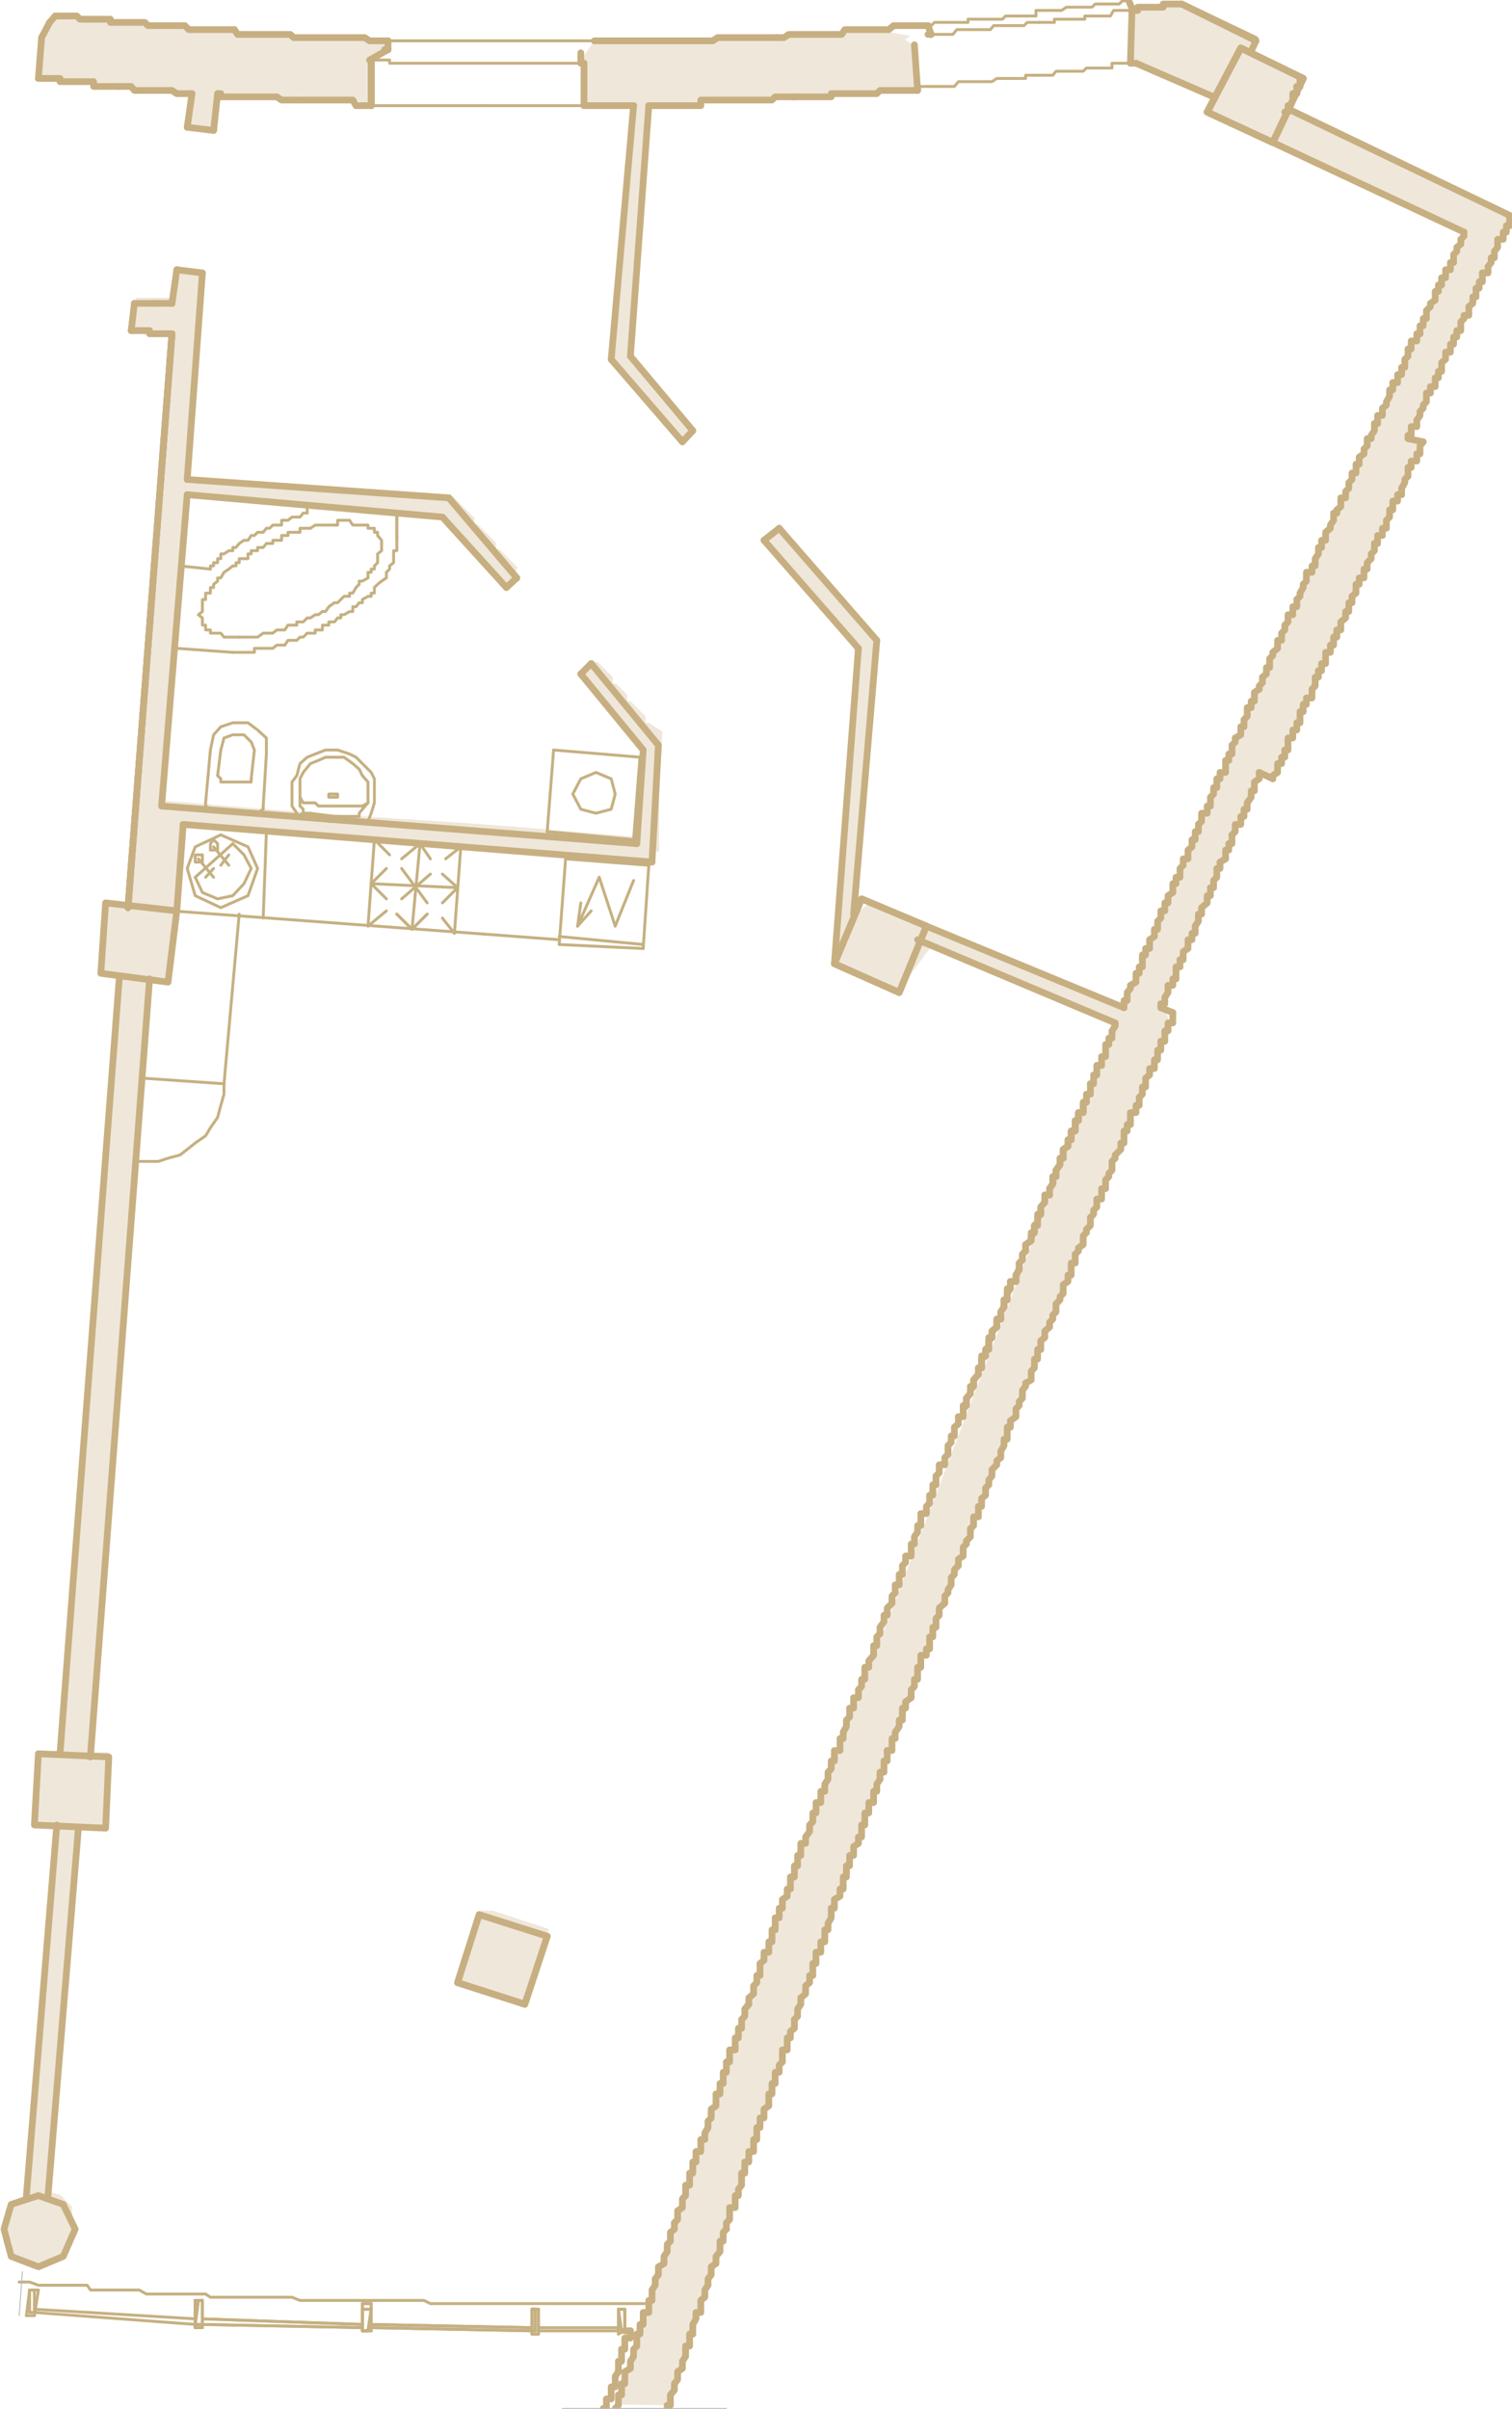 <?xml version="1.0" encoding="UTF-8"?> <!-- Generator: Adobe Illustrator 21.0.0, SVG Export Plug-In . SVG Version: 6.00 Build 0) --> <svg xmlns="http://www.w3.org/2000/svg" xmlns:xlink="http://www.w3.org/1999/xlink" id="Слой_1" x="0px" y="0px" viewBox="0 0 189 301" style="enable-background:new 0 0 189 301;" xml:space="preserve"> <style type="text/css"> .st0{fill:#EFE7DA;} .st1{fill:none;stroke:#C7AF81;stroke-width:0.84;stroke-linecap:round;stroke-linejoin:round;stroke-miterlimit:10;} .st2{fill:none;stroke:#DBDBDB;stroke-width:0.12;stroke-linecap:round;stroke-linejoin:round;stroke-miterlimit:10;} .st3{fill:none;stroke:#C5B081;stroke-width:0.36;stroke-linecap:round;stroke-linejoin:round;stroke-miterlimit:10;} .st4{fill:none;stroke:#BABABA;stroke-width:0.12;stroke-linecap:round;stroke-linejoin:round;stroke-miterlimit:10;} </style> <polygon class="st0" points="160.4,8.3 158.3,7.6 156.6,6.8 156.9,4.9 154.8,3.9 146.4,0.2 141.6,1.3 141.4,7.3 143.7,8.6 151.6,12 150.9,14 176.1,25.8 181.8,28.4 182.6,28.8 182.8,29.7 165.8,66.7 140.5,125.3 138.5,125 118.4,116.8 108.7,112.8 107.3,113.9 107.3,105.8 109.5,81.9 108.9,79.1 98,66.8 96.7,66.5 95.9,67.2 95.9,68 106.4,80 107.3,82.8 104.5,118.5 104.7,120.5 111.6,123.6 112.6,123.4 116.5,118.1 138.2,127.2 139.2,128.6 100.4,230.1 77.1,300.4 83.7,300.5 106.2,232 130.1,167.5 146.3,128.1 145.6,125.9 148.2,118 157.4,96.9 159.1,96.9 177.5,56.1 176.4,54.4 188.7,27.1 168,17.4 161.4,13.8 162.7,9.4 "></polygon> <polygon class="st0" points="21.9,35.1 21.3,37.8 19.8,37.9 17.9,37.9 16.6,38.7 16.6,41.2 21.4,42.1 16.2,112.3 15.3,113.1 13.6,112.9 13.1,113.8 12.6,121 13.1,121.7 14.8,121.9 7.7,218.3 7.1,219.2 4.9,219.2 4.7,219.8 4.3,227.2 4.7,228 7.2,228.2 3.4,273.1 3.1,274.8 1.2,275.9 0.5,278.1 0.9,280.6 1.8,282.1 3.8,282.8 5.6,282.8 7.3,282.2 8.3,281.3 9.2,278 7.2,275 6.2,274.1 9.8,229.3 10.4,228.3 12.6,228.4 13.2,227.6 13.6,220.7 12.9,219.4 11.7,219.3 11.2,218.2 14.3,180.2 16.9,146.8 18.6,123.7 19,122.4 20.1,122.7 21.1,121.9 22.6,106.7 23.1,103.2 52.2,105.4 80.4,107.6 81.5,107.2 82.2,92.8 74.2,83.4 72.9,84 80.1,93.4 79.6,105.1 75.3,105 23.4,101 20.2,100.5 20.3,98.8 23.7,61.8 54.2,64.5 56,65.3 62.4,72.5 63.5,73.2 64.2,72.4 64.4,72 56.4,62.4 54.1,62.1 24.3,60 23.4,59.3 25.2,35.3 25,33.9 22.7,33.7 "></polygon> <polyline class="st0" points="65.6,250.4 57.2,247.7 59.9,239.2 68.4,241.9 65.6,250.4 "></polyline> <polyline class="st1" points="65.6,250.4 57.2,247.7 59.9,239.2 68.4,241.9 65.6,250.4 "></polyline> <line class="st1" x1="157" y1="5.1" x2="147.7" y2="0.5"></line> <polyline class="st1" points="104.3,120.4 107.7,112.3 115.8,115.7 112.4,124 104.3,120.4 "></polyline> <polyline class="st1" points="155.1,6 150.9,14 159.1,17.8 162.9,9.8 155.1,6 "></polyline> <polyline class="st2" points="81.1,287.8 81.1,287.4 81.5,287.4 81.5,286.1 81.9,286.1 81.9,284.7 82.3,284.7 82.3,283.2 83,282.8 83,281.9 83.4,281.3 83.4,280.4 83.8,280 83.8,278.9 84.3,278.5 84.3,277.7 "></polyline> <polyline class="st2" points="84.3,277.7 84.3,277.7 84.7,277.3 84.7,276.2 85.3,275.8 85.3,274.3 85.7,274.3 85.7,273 86.2,273 86.2,271.5 86.6,271.5 86.6,270.1 87,270.1 87,268.8 87.6,268.8 87.6,267.7 "></polyline> <polyline class="st2" points="87.6,267.7 87.6,267.3 88.1,267.3 88.1,265.8 88.5,265.8 88.5,264.6 88.9,264.6 88.9,263.1 89.5,263.1 89.5,261.6 90,261.6 90,260.3 90.4,260.3 90.4,258.9 90.8,258.9 90.8,258 "></polyline> <polyline class="st2" points="90.8,258 90.8,258 91.2,257.6 91.2,256.5 91.9,256.1 91.9,255.1 92.3,254.6 92.3,253.8 92.7,253.4 92.7,251.9 93.1,251.9 93.1,250.4 93.6,250.4 93.6,249.6 94.2,249.1 94.2,248.5 "></polyline> <polyline class="st2" points="94.2,248.5 94.2,248.1 94.6,247.7 94.6,246.8 95,246.8 95,245.3 95.5,244.9 95.5,243.9 96.1,243.9 96.1,242.6 96.5,242.6 96.5,241.1 96.9,241.1 96.9,240.7 "></polyline> <polyline class="st2" points="96.9,240.7 96.9,239.6 97.4,239.6 97.4,238.4 97.8,238.4 97.8,237.3 98.4,236.9 98.4,236 98.8,236 98.8,234.5 99.3,234.5 99.3,233.1 99.7,233.1 99.7,232.6 "></polyline> <polyline class="st2" points="99.7,232.6 99.7,231.8 100.1,231.8 100.1,230.3 100.7,230.3 100.7,229.5 101.2,228.8 101.2,228 101.6,227.6 101.6,226.5 102,226.5 102,225.2 102.6,225.2 102.6,224.2 "></polyline> <polyline class="st2" points="102.6,224.2 102.6,223.8 103.1,223.8 103.1,222.9 103.5,222.3 103.5,221.4 103.9,221 103.9,220 104.3,220 104.3,218.7 105,218.7 105,217.2 105.4,217.2 105.4,216.4 105.8,215.7 105.8,214.9 "></polyline> <polyline class="st2" points="105.8,214.9 106.2,214.5 106.2,213.4 106.7,213.4 106.7,212.1 107.3,212.1 107.3,211.1 107.7,210.7 107.7,209.8 108.1,209.8 108.1,208.3 108.6,208.3 108.6,207.5 109.2,206.8 109.2,205.6 109.6,205.6 109.6,204.5 110,204.1 110,203.3 "></polyline> <polyline class="st2" points="110,203.3 110.5,202.6 110.5,201.8 110.9,201.8 110.9,200.9 111.5,200.3 111.5,199.4 111.9,199 111.9,198 112.4,198 112.4,196.7 112.8,196.7 112.8,195.6 113.2,195.2 113.2,194.4 113.9,194.4 113.9,192.9 114.3,192.9 114.3,192 114.7,191.4 "></polyline> <polyline class="st2" points="114.7,191.4 114.7,190.6 115.1,190.6 115.1,189.1 115.8,189.1 115.8,188.2 116.2,187.8 116.2,186.8 116.6,186.8 116.6,185.5 117,185.5 117,184.4 117.4,184 117.4,183 118.1,183 118.1,182.1 118.5,181.7 118.5,180.6 118.9,180.2 "></polyline> <polyline class="st2" points="118.9,180.2 118.9,179.4 119.3,179.4 119.3,178.3 119.8,177.9 119.8,177 120.4,177 120.4,176 120.8,175.6 120.8,174.7 121.3,174.1 121.3,173.7 121.7,173.2 121.7,172.4 122.3,171.7 122.3,170.9 122.7,170.9 122.7,169.8 123.2,169.4 "></polyline> <polyline class="st2" points="123.2,169.4 123.2,168.6 123.6,168.2 123.6,167.5 124,167.1 124,166.3 124.6,165.8 124.6,164.8 125.1,164.8 125.1,163.9 125.5,163.3 125.5,162.4 125.9,162.4 125.9,161.6 126.3,161 126.3,160.1 127,160.1 127,159.3 127.4,158.6 "></polyline> <polyline class="st2" points="127.4,158.6 127.4,157.8 127.8,157.4 127.8,156.7 128.2,156.3 128.2,155.5 128.9,155 128.9,154.4 129.3,154 129.3,153.1 129.7,152.7 129.7,152.1 130.1,151.7 130.1,150.8 130.6,150.2 130.6,149.3 131.2,149.3 131.2,148.5 "></polyline> <polyline class="st2" points="131.2,148.5 131.6,147.9 131.6,147 132,147 132,146.2 132.5,145.5 132.5,144.7 132.9,144.7 132.9,143.6 133.5,143.2 133.5,142.4 133.9,142.4 133.9,141.3 134.4,141.3 134.4,140 134.8,140 134.8,139 135.4,139 135.4,137.7 "></polyline> <polyline class="st2" points="135.4,137.7 135.8,137.7 135.8,136.7 136.3,136.7 136.3,135.4 136.7,135.4 136.7,134.7 "></polyline> <polyline class="st2" points="136.7,134.7 136.7,134.3 137.1,134.3 137.1,133.1 137.7,133.1 137.7,132.4 "></polyline> <polyline class="st2" points="137.7,132.4 137.7,132 138.2,132 138.2,130.5 138.6,130.5 138.6,130.1 "></polyline> <polyline class="st2" points="138.6,130.1 138.6,129.7 139,129.7 139,128.8 139.4,128.2 139.4,127.8 115.1,117.4 115.8,115.7 140.5,125.9 "></polyline> <polyline class="st2" points="140.5,125.9 140.5,125.4 140.9,125 140.9,124 141.3,124 141.3,122.7 142,122.7 142,121.6 142.4,121.6 142.4,120.8 142.8,120.4 142.8,119.3 143.2,119.3 143.2,118.5 "></polyline> <polyline class="st2" points="143.2,118.5 143.7,118 143.7,117.4 144.3,117 144.3,116.1 144.7,116.1 144.7,115.1 145.1,114.7 145.1,114.2 145.6,113.8 145.6,112.8 146,112.8 146,111.9 146.6,111.5 146.6,110.9 "></polyline> <polyline class="st2" points="146.6,110.9 146.6,110.4 147,110.4 147,109.6 147.5,109.6 147.5,108.1 147.9,108.1 147.9,107.3 148.5,107.3 148.5,106.2 149,106.2 149,104.9 149.4,104.9 149.4,103.9 149.8,103.9 149.8,103.5 "></polyline> <polyline class="st2" points="149.8,103.5 149.8,103 150.2,102.6 150.2,101.6 150.9,101.6 150.9,100.7 151.3,100.7 151.3,99.6 151.7,99.2 151.7,98.4 152.1,98.4 "></polyline> <polyline class="st2" points="152.1,98.4 152.1,97.3 152.5,97.3 "></polyline> <line class="st2" x1="152.5" y1="97.3" x2="152.5" y2="96.5"></line> <polyline class="st2" points="152.5,96.5 153.2,96.5 153.2,95.4 "></polyline> <polyline class="st2" points="153.2,95.4 153.2,95 153.6,95 153.6,94.2 154,94.2 154,93.1 154.4,92.7 154.4,92.2 155.1,91.8 155.1,90.8 155.5,90.8 155.5,89.9 155.9,89.5 155.9,88.4 "></polyline> <polyline class="st2" points="155.9,88.4 156.4,88.4 156.4,87.6 156.8,87.6 156.8,86.5 157.4,86.1 157.4,85.7 157.8,85.3 157.8,84.6 158.3,84.2 158.3,83.4 158.7,83.4 158.7,82.3 159.1,81.9 159.1,81.5 159.7,81 159.7,80 160.2,80 160.2,79.1 160.6,78.7 160.6,78.1 161,77.7 161,77.2 "></polyline> <polyline class="st2" points="161,77.2 161,76.8 161.6,76.8 161.6,75.8 162.1,75.8 162.1,74.9 162.5,74.5 162.5,74.1 162.9,73.4 162.9,73 163.3,72.6 163.3,71.5 164,71.5 164,70.7 164.4,70.7 164.4,69.8 164.8,69.2 164.8,68.4 165.2,68.4 165.2,67.5 165.7,67.5 165.7,66.5 166.3,66 "></polyline> <polyline class="st2" points="166.3,66 166.3,65.6 166.7,65 166.7,64.1 167.1,64.1 167.1,63.7 167.6,63.3 167.6,62.2 168.2,62.2 168.2,61.4 168.6,61 168.6,60.3 169,59.9 169,59.1 169.5,59.1 169.5,58 169.9,58 169.9,57.1 170.5,56.7 170.5,56.1 170.9,55.7 170.9,54.8 "></polyline> <polyline class="st2" points="170.9,54.8 171.4,54.8 171.4,54.4 171.8,53.8 171.8,52.9 172.2,52.9 172.2,51.9 172.8,51.9 172.8,51 173.3,50.6 173.3,50.2 173.7,49.5 173.7,48.7 174.1,48.7 174.1,47.8 174.7,47.8 "></polyline> <polyline class="st2" points="174.7,47.8 174.7,46.8 175.2,46.8 175.2,45.9 175.6,45.9 175.6,44.9 176,44.5 176,43.6 176.4,43.6 176.4,42.6 177.1,42.6 177.1,41.7 177.5,41.7 177.5,41.3 "></polyline> <polyline class="st2" points="177.5,41.3 177.5,40.7 177.9,40.7 177.9,39.8 178.3,39.8 178.3,38.8 178.8,38.3 178.8,37.9 179.4,37.5 179.4,36.4 179.8,36.4 179.8,35.6 180.2,35.6 180.2,35.2 "></polyline> <polyline class="st2" points="180.2,35.2 180.2,34.7 180.7,34.7 180.7,33.7 181.3,33.7 181.3,32.8 181.7,32.8 181.7,31.8 182.1,31.4 182.1,30.9 182.6,30.5 182.6,29.9 183,29.5 183,29 159.1,17.8 "></polyline> <polyline class="st2" points="159.1,17.8 159.1,17.8 161,13.6 189.1,27.1 188.7,27.1 188.7,28.2 188.3,28.2 188.3,29 187.9,29 187.9,29.9 187.2,29.9 187.2,30.9 186.8,31.4 186.8,32.2 186.4,32.2 186.4,32.8 186,33.3 186,33.7 "></polyline> <polyline class="st2" points="186,33.7 186,34.1 185.3,34.1 185.3,35.2 184.9,35.2 184.9,36 184.5,36 184.5,37.1 184.1,37.1 184.1,37.9 183.6,38.3 183.6,39.4 183,39.4 183,39.8 182.6,40.2 182.6,41.3 "></polyline> <polyline class="st2" points="182.6,41.3 182.1,41.3 182.1,42.1 181.7,42.1 181.7,43 181.3,43 181.3,44 180.7,44 180.7,44.9 180.2,45.3 180.2,46.4 179.8,46.4 179.8,47.2 179.4,47.2 179.4,48.3 178.8,48.3 "></polyline> <polyline class="st2" points="178.8,48.3 178.8,49.1 178.3,49.1 178.3,50.2 177.9,50.6 177.9,51 177.5,51.4 177.5,51.9 177.1,52.5 177.1,53.3 176.4,53.3 176.4,54.4 176,54.4 176,54.8 177.9,55.2 177.5,55.7 177.5,56.1 "></polyline> <polyline class="st2" points="177.5,56.1 177.5,56.7 177.1,56.7 177.1,57.6 176.4,57.6 176.4,58.4 176,58.4 176,59.5 175.6,59.9 175.6,60.3 175.2,61 175.2,61.8 174.7,61.8 174.7,62.2 "></polyline> <polyline class="st2" points="174.7,62.2 174.7,62.6 174.1,62.6 174.1,63.7 173.7,63.7 173.7,64.6 173.3,65 173.3,66 172.8,66 172.8,66.9 172.2,66.9 172.2,67.9 171.8,67.9 171.8,68.8 "></polyline> <polyline class="st2" points="171.8,68.8 171.8,68.8 171.4,69.2 171.4,69.8 170.9,70.3 170.9,71.1 170.5,71.1 170.5,72.2 169.9,72.2 169.9,73 169.5,73 169.5,74.1 169,74.5 169,75.3 "></polyline> <polyline class="st2" points="169,75.3 168.6,75.3 168.6,76.4 168.2,76.4 168.2,77.2 167.6,77.7 167.6,78.7 167.1,78.7 167.1,79.6 166.7,79.6 166.7,80.6 166.3,80.6 166.3,81 "></polyline> <polyline class="st2" points="166.3,81 166.3,81.5 165.7,81.5 165.7,82.9 165.2,82.9 165.2,83.8 164.8,83.8 164.8,84.6 164.4,84.6 164.4,85.7 "></polyline> <polyline class="st2" points="164.4,85.7 164,86.1 164,87.2 163.3,87.2 163.3,88 162.9,88 162.9,88.9 162.5,88.9 162.5,90.3 162.1,90.3 162.1,90.8 "></polyline> <polyline class="st2" points="162.1,90.8 162.1,91.2 161.6,91.2 161.6,92.2 161,92.2 161,93.7 160.6,93.7 160.6,94.6 160.2,94.6 160.2,95.4 159.7,95.4 "></polyline> <polyline class="st2" points="159.7,95.4 159.7,96.5 159.1,96.9 159.1,97.3 157.4,96.5 157.4,97.3 156.8,97.7 156.8,98.8 156.4,98.8 156.4,99.6 155.9,100.3 155.9,101.1 155.5,101.1 155.5,101.6 "></polyline> <polyline class="st2" points="155.5,101.6 155.5,102 155.1,102 155.1,103 154.4,103 154.4,103.9 154,104.3 154,105.4 153.6,105.4 153.6,106.2 153.2,106.2 153.2,107.3 152.5,107.7 152.5,108.5 152.1,108.5 152.1,109.2 "></polyline> <polyline class="st2" points="152.1,109.2 152.1,109.6 151.7,110 151.7,110.9 151.3,110.9 151.3,111.9 150.9,111.9 150.9,112.8 150.2,113.4 150.2,114.2 149.8,114.2 149.8,115.1 149.4,115.7 149.4,116.6 149,116.6 149,117 "></polyline> <polyline class="st2" points="149,117 149,117.4 148.5,117.4 148.5,118.5 147.9,118.9 147.9,119.9 147.5,119.9 147.5,120.8 147,120.8 147,122.3 146.6,122.3 146.6,123.1 146,123.1 146,124 145.6,124.6 145.6,125 "></polyline> <polyline class="st2" points="145.6,125 145.6,125.4 145.1,125.4 145.1,125.9 146.6,126.5 146.6,127.8 146,127.8 146,128.8 145.6,128.8 145.6,129.7 "></polyline> <polyline class="st2" points="145.6,129.7 145.6,130.1 145.1,130.1 145.1,131.2 144.7,131.2 144.7,132.4 144.3,132.4 144.3,133.1 "></polyline> <polyline class="st2" points="144.3,133.1 144.3,133.5 143.7,133.5 143.7,134.3 143.2,134.7 143.2,135.8 142.8,135.8 142.8,136.7 "></polyline> <polyline class="st2" points="142.8,136.7 142.8,136.7 142.4,137.1 142.4,138.1 142,138.1 142,139 141.3,139 141.3,140.5 140.9,140.5 140.9,141.3 "></polyline> <polyline class="st2" points="140.9,141.3 140.5,141.3 140.5,142.8 140.1,142.8 140.1,143.6 139.4,144.3 139.4,144.7 139,145.1 139,146.2 138.6,146.6 138.6,147 138.2,147.4 138.2,148.5 137.7,148.5 137.7,149.8 137.1,149.8 137.1,150.8 136.7,151.2 136.7,151.7 136.3,152.1 136.3,153.1 135.8,153.6 135.8,154 135.4,154.4 135.4,155.5 134.8,155.9 134.8,156.3 134.4,156.7 134.4,157.8 133.9,157.8 133.9,158.2 "></polyline> <polyline class="st2" points="133.9,158.2 133.9,159.3 133.5,159.3 133.5,160.1 132.9,160.5 132.9,161.6 132.5,162 132.5,162.4 132,162.9 132,163.9 131.6,164.3 131.6,164.8 131.2,165.2 131.2,165.8 130.6,166.3 130.6,167.1 130.1,167.5 130.1,168.6 129.7,168.6 129.7,169.8 129.3,169.8 129.3,170.9 128.9,171.3 128.9,172.4 128.2,172.8 128.2,173.2 127.8,173.7 127.8,174.7 127.4,175.1 127.4,175.6 "></polyline> <polyline class="st2" points="127.4,175.6 127.4,175.6 127,176 127,177 126.3,177.5 126.3,178.3 125.9,178.3 125.9,179.8 125.5,179.8 125.5,180.6 125.1,181.3 125.1,182.1 124.6,182.5 124.6,183 124,183.6 124,184.4 123.6,184.9 123.6,185.5 123.2,185.9 123.2,186.8 122.7,187.2 122.7,188.2 122.3,188.2 122.3,189.5 121.7,189.5 121.7,190.6 121.3,191 121.3,192 120.8,192.5 "></polyline> <polyline class="st2" points="120.8,192.5 120.8,192.9 120.4,193.3 120.4,194.4 119.8,194.8 119.8,195.6 119.3,196.1 119.3,196.7 118.9,197.1 118.9,198 118.5,198.6 118.5,199 118.1,199.4 118.1,200.3 117.4,200.9 117.4,201.8 117,202.2 117,203.3 116.6,203.3 116.6,204.5 116.2,204.5 116.2,205.6 "></polyline> <polyline class="st2" points="116.2,205.6 116.2,206 115.8,206 115.8,206.8 115.1,206.8 115.1,208.3 114.7,208.3 114.7,209.8 114.3,209.8 114.3,210.7 "></polyline> <polyline class="st2" points="114.3,210.7 114.3,210.7 113.9,211.1 113.9,212.1 113.2,212.6 113.2,213.4 112.8,213.4 112.8,214.9 112.4,214.9 112.4,215.3 "></polyline> <polyline class="st2" points="112.4,215.3 112.4,215.7 111.9,216.4 111.9,217.2 111.5,217.2 111.5,218.7 110.9,218.7 110.9,220 110.5,220 110.5,220.6 "></polyline> <polyline class="st2" points="110.5,220.6 110.5,221.4 110,221.4 110,222.3 109.6,222.9 109.6,223.8 109.2,223.8 109.2,225.2 108.6,225.2 108.6,226.5 108.1,226.5 108.1,227.6 "></polyline> <polyline class="st2" points="108.1,227.6 108.1,228 107.7,228 107.7,229.5 107.3,229.5 107.3,230.3 106.7,230.7 106.7,231.8 106.2,231.8 106.2,233.1 105.8,233.1 105.8,234.5 105.4,234.5 105.4,235.4 "></polyline> <polyline class="st2" points="105.4,235.4 105.4,236 105,236 105,236.9 104.3,237.3 104.3,238.4 103.9,238.4 103.9,239.6 103.5,240.3 103.5,241.1 103.1,241.1 103.1,242.6 102.6,242.6 102.6,243.4 "></polyline> <polyline class="st2" points="102.6,243.4 102.6,243.9 102,243.9 102,245.3 101.6,245.3 101.6,246.8 101.2,246.8 101.2,247.7 100.7,248.1 100.7,249.1 100.1,249.6 100.1,250.4 99.7,251 99.7,251.5 "></polyline> <polyline class="st2" points="99.7,251.5 99.7,251.9 99.3,252.3 99.3,253.4 98.8,253.8 98.8,254.6 98.4,254.6 98.4,256.1 97.8,256.1 97.8,257.6 97.4,258 97.4,258.9 96.9,258.9 96.9,260.3 96.5,260.3 96.5,261.6 96.1,261.6 96.1,263.1 95.5,263.5 95.5,264.1 "></polyline> <polyline class="st2" points="95.5,264.1 95.5,264.6 95,264.6 95,265.8 94.6,265.8 94.6,267.3 94.2,267.3 94.2,268.8 93.6,268.8 93.6,270.1 93.1,270.1 93.1,271.5 92.7,271.5 92.7,273 92.3,273.5 92.3,274.3 91.9,274.3 91.9,275.8 91.2,275.8 91.2,277.3 "></polyline> <polyline class="st2" points="91.2,277.3 91.2,277.3 90.8,277.7 90.8,278.5 90.4,278.9 90.4,280 90,280 90,281.3 89.5,281.9 89.5,282.8 88.9,283.2 88.9,284.2 88.5,284.7 88.5,285.5 88.1,286.1 88.1,287 87.6,287.4 87.6,288.9 87,288.9 87,289.7 "></polyline> <polyline class="st2" points="87,289.7 86.6,290.4 86.6,291.6 86.2,291.6 86.2,293.1 85.7,293.1 85.7,294.4 85.3,295 85.3,295.9 84.7,296.3 84.7,297.3 84.3,297.8 84.3,298.6 83.8,299.2 83.8,300.5 83.4,300.5 83.4,300.9 76.9,300.9 "></polyline> <polyline class="st2" points="76.9,300.9 76.9,300.5 77.3,300.5 77.3,299.2 77.7,299.2 77.7,297.8 78.1,297.8 78.1,297.3 "></polyline> <polyline class="st2" points="78.1,297.3 78.1,296.3 78.8,296.3 78.8,295 79.2,294.4 79.2,293.5 "></polyline> <polyline class="st2" points="79.2,293.5 79.2,293.5 79.6,293.1 79.6,291.6 80,291.6 80,290.4 80.4,290.4 "></polyline> <polyline class="st2" points="80.4,290.4 80.4,288.9 81.1,288.9 81.1,287.8 "></polyline> <polyline class="st2" points="22.1,113.8 22.9,103 81.5,107.7 82.3,93.1 73.9,82.9 72.6,84.2 80.4,93.7 79.6,105.4 20.2,100.7 23.4,61.8 55.3,64.6 63.3,73.4 64.6,72.2 56.1,62.2 23.4,59.9 25.3,34.1 22.1,33.7 21.5,37.9 21,37.9 20.6,37.9 "></polyline> <polyline class="st2" points="20.6,37.9 20.2,37.9 19.8,37.9 19.1,37.9 18.7,37.9 18.3,37.9 "></polyline> <polyline class="st2" points="18.3,37.9 17.9,37.9 17.4,37.9 16.8,37.9 16.4,41.3 16.8,41.3 17.4,41.3 "></polyline> <polyline class="st2" points="17.4,41.3 17.9,41.3 17.9,41.7 18.3,41.7 18.7,41.7 19.1,41.7 19.8,41.7 20.2,41.7 "></polyline> <polyline class="st2" points="20.2,41.7 20.6,41.7 21,41.7 21.5,41.7 16,113.4 22.1,113.8 "></polyline> <line class="st2" x1="72.6" y1="6.6" x2="72.6" y2="7.9"></line> <polyline class="st2" points="72.6,7.9 73,7.9 73,13.2 79.2,13.2 76.4,44.9 "></polyline> <polyline class="st2" points="76.4,44.9 85.3,55.2 86.6,53.8 78.8,44.5 81.1,13.2 81.9,13.2 83.8,13.2 85.7,13.2 87.6,13.2 87.6,12.5 89.5,12.5 91.2,12.5 93.1,12.5 94.6,12.5 96.5,12.5 "></polyline> <polyline class="st2" points="96.5,12.5 96.9,12.1 98.4,12.1 100.1,12.1 102,12.1 103.9,12.1 103.9,11.7 105.8,11.7 107.7,11.7 109.6,11.7 110,11.3 110.9,11.3 112.8,11.3 114.7,11.3 "></polyline> <line class="st2" x1="114.7" y1="11.3" x2="114.3" y2="5.6"></line> <polyline class="st2" points="116,4.3 116.4,4.3 116,3.2 113.6,3.2 "></polyline> <polyline class="st2" points="113.6,3.2 112.2,3.2 111.7,3.2 111.1,3.7 105.6,3.7 105.2,4.3 98.6,4.3 98,4.7 91,4.7 "></polyline> <polyline class="st2" points="91,4.7 89.7,4.7 89.1,5.1 74.3,5.1 "></polyline> <polyline class="st2" points="11.3,219.5 18.7,122.3 14.9,122.3 7.5,219.1 11.3,219.5 "></polyline> <polyline class="st2" points="95.5,67.5 107.3,81 104.3,120.4 106.7,114.2 109.6,80 97.4,66 95.5,67.5 "></polyline> <polyline class="st2" points="4.8,9.8 5.2,9.8 5.6,9.8 6,9.8 6.7,9.8 7.1,9.8 7.5,9.8 7.5,10.2 7.9,10.2 8.3,10.2 9,10.2 9.4,10.2 9.8,10.2 10.2,10.2 10.9,10.2 11.3,10.2 11.7,10.2 11.7,10.8 12.2,10.8 12.6,10.8 13.2,10.8 13.6,10.8 14.1,10.8 14.5,10.8 14.9,10.8 "></polyline> <polyline class="st2" points="14.9,10.8 15.5,10.8 16,10.8 16.4,10.8 16.8,11.3 17.4,11.3 17.9,11.3 18.3,11.3 18.7,11.3 19.1,11.3 19.8,11.3 20.2,11.3 20.6,11.3 21,11.3 21.5,11.3 22.1,11.7 22.5,11.7 22.9,11.7 23.4,11.7 24,11.7 23.4,15.9 26.7,16.3 27.2,11.7 27.6,11.7 "></polyline> <polyline class="st2" points="27.6,11.7 27.6,12.1 28,12.1 28.6,12.1 29.1,12.1 29.5,12.1 29.9,12.1 30.5,12.1 31,12.1 31.4,12.1 31.8,12.1 32.2,12.1 32.9,12.1 33.3,12.1 33.7,12.1 34.1,12.1 34.6,12.1 35.2,12.5 35.6,12.5 36,12.5 36.5,12.5 37.1,12.5 37.5,12.5 37.9,12.5 "></polyline> <polyline class="st2" points="37.9,12.5 38.4,12.5 38.8,12.5 39.4,12.5 39.8,12.5 40.3,12.5 40.7,12.5 41.1,12.5 41.8,12.5 42.2,12.5 42.6,12.5 43,12.5 43.7,12.5 44.1,12.5 44.5,13.2 44.9,13.2 45.3,13.2 46,13.2 46.4,13.2 46.4,7.5 "></polyline> <line class="st2" x1="48.1" y1="6.2" x2="48.5" y2="6.2"></line> <polyline class="st2" points="48.5,6.2 48.5,5.1 46.2,5.1 45.6,4.7 42,4.7 "></polyline> <polyline class="st2" points="42,4.7 36.7,4.7 36.3,4.3 29.7,4.3 29.3,3.7 23.6,3.7 23.1,3.2 18.9,3.2 "></polyline> <polyline class="st2" points="18.9,3.2 18.5,3.2 18.1,2.8 13.8,2.8 13.8,2.4 10,2.4 9.6,2 6.9,2 6.2,2.8 6.9,2.8 "></polyline> <polyline class="st2" points="5.2,4.7 5.2,4.7 4.8,9.8 "></polyline> <polyline class="st2" points="3.3,274.3 7.1,228 9.8,228.4 6,274.3 5.6,274.3 3.7,274.3 3.3,274.3 "></polyline> <polyline class="st2" points="147.7,0.5 147.3,0.5 146.8,0.5 146.4,0.5 145.8,0.5 145.4,0.5 145.4,0.9 144.9,0.9 144.5,0.9 "></polyline> <polyline class="st2" points="144.5,0.9 143.9,0.9 143.5,0.9 143,0.9 142.6,0.9 142.2,0.9 142.2,1.3 "></polyline> <polyline class="st2" points="150.9,14 159.1,17.8 160.6,14 161,14 161,13.2 "></polyline> <polyline class="st2" points="161,13.2 161,13.2 161.6,12.5 161.6,11.7 162.1,11.7 "></polyline> <polyline class="st2" points="162.1,11.7 162.1,10.8 162.5,10.8 "></polyline> <polyline class="st2" points="162.5,10.8 162.5,9.8 162.9,9.8 155.1,6 150.9,14 "></polyline> <polyline class="st2" points="104.3,120.4 112.4,124 115.8,115.7 107.7,112.3 104.3,120.4 "></polyline> <polyline class="st2" points="57.2,247.7 65.6,250.4 68.4,241.9 59.9,239.2 57.2,247.7 "></polyline> <polyline class="st2" points="12.6,121.6 21,122.7 22.1,113.8 13.2,112.8 12.6,121.6 "></polyline> <polyline class="st2" points="4.3,228 13.2,228.4 13.6,219.5 4.8,219.1 4.3,228 "></polyline> <polyline class="st2" points="9.4,278.5 9,277.3 8.3,275.8 7.5,274.7 6,274.3 3.3,274.3 2.4,274.7 0.9,275.8 0.5,277.3 0.5,280 0.9,281.3 2.4,282.3 3.3,282.8 4.8,283.2 6,282.8 7.5,282.3 8.3,281.3 9,280 9.4,278.5 "></polyline> <g> <g> <defs> <path id="SVGID_1_" d="M60.1,238.9l-0.4,0.8l-2.3,7l7,2.3l1.9,0.4V248l2.3-7l-7-2.3h-1.5V238.9z M105.6,117.3l0.4,0.4v-0.4H105.6 z M115.3,116.3l0.4,0.4v-0.4H115.3z M106.4,115l0.4,0.4V115H106.4z M106.8,113.5l0.4,0.4v-0.4H106.8z M22.3,33.4v3.8H17v3.4h0.8 l3.8,0.4l-1.5,18.2l-0.2,5.7l-1.5,18.2L18,88.8L16.5,107v5.7h-3.2l-0.4,8.5l2.3,0.4l-7,91.3l-0.4,5.7L5.1,219v8.5h2.1l-0.4,6.1 l-0.4,5.7L6,245.4l-0.8,11.2l-0.4,6.1L3.9,274L3,274.4l-0.4,0.4l-0.8,0.4l-1.1,1.3v3.4h0.4v1.5H2l0.4,0.4l0.8,0.4l2.7,0.4v-0.4 l1.5-0.4l0.8-0.8l0.4-1.5l0.4-2.3h0v-1.5l-1.5-1.5l-1.5-0.4l1.5-16.9l0.4-6.1l1.5-16.9l0.4-6.1h3.8v-8.9h-1.9v-6.1l6.6-85.2 l0.4-5.7h2.7v-4.2l0.4-4.7l0.8-10.4H29l5.7,0.6l6.1,0.4l5.7,0.4l6.1,0.4l5.7,0.4l6.1,0.4l5.7,0.4l12.3,0.8v-7l0.4-8l-1.7-1.1 h-0.4v-0.8l-1.9-1.9h-0.4v-0.8L77,85.4h-0.4v-0.8l-1.9-1.9h-0.8l-1.1,0.8l2.7,2.7v0.8H76l2.3,2.3v1.1h0.4l1.9,1.9l-0.4,6.6v5.7 L62,103.1l-5.7-0.4L44,101.9l-5.7-0.4L20.1,100l0.4-5.1l2.3-28.1l0.4-5.1H29l10.4,0.8l5.7,0.4l10.4,0.8l4.2,4.2v0.8h0.4l3.8,3.8 v-0.4l0.4-0.4l0.4-0.8l-2.3-2.3H62v-0.8l-2.3-2.3h-0.4v-0.8l-2.7-2.7l-32.8-2.3l0.4-6.1l1.5-19.7h-3.4V33.4z M160.3,14.8l0.4,0.4 v-0.4H160.3z M106.5,3.7l-4.7,0.5l-5.9,0.5L85.9,5H74.3l-1.5,2.3L73,7.7l0.2,5.4l6,0.2l-0.3,4.9l-0.8,10.4l-0.4,5.7l-1.2,10.6 l2.6,3.2l2.5,3l3.6,4.3l1.4-1.4l-0.3-0.5l-2.1-2.4l-2.5-3l-2.6-3.6L80,32.1l0.4-6.6l0.4-6.1l0.4-6.2l7-0.5l9.7-0.5l6.7-0.4 l6.8-0.4l3.2,0l-0.1-5.5l-1.4-1l0.7-0.4l-3.2-0.6H106.5z M5.2,4.7L5,9.6l2.1,0.2l4.4,0.5l4.7,0.5l4.7,0.4l3.1,0.6l-0.6,3.9 l3.4,0.4l0.5-4.3l1,0.3l7.2,0.4H44l2.4,0.6l0-5.5l2.4-2.1l-3.2-0.8l-9-0.2l-7.2-0.7l-5.9-0.4L18.3,3l-4.7-0.6L7,1.9L5.2,4.7z"></path> </defs> <use xlink:href="#SVGID_1_" style="overflow:visible;fill:#EFE7DA;"></use> <clipPath id="SVGID_2_"> <use xlink:href="#SVGID_1_" style="overflow:visible;"></use> </clipPath> </g> </g> <polyline class="st1" points="172.2,52.9 171.8,52.9 171.8,53.8 171.4,54.4 171.4,54.8 170.9,54.8 170.9,55.7 170.5,56.1 170.5,56.7 169.9,57.1 169.9,58 169.5,58 169.5,59.1 169,59.1 169,59.9 168.6,60.3 168.6,61 168.2,61.4 168.2,62.2 167.6,62.2 167.6,63.3 167.1,63.7 167.1,64.1 "></polyline> <polyline class="st1" points="167.1,64.1 166.7,64.1 166.7,65 166.3,65.6 166.3,66 165.7,66.5 165.7,67.5 165.2,67.5 165.2,68.4 164.8,68.4 164.8,69.2 164.4,69.8 164.4,70.7 164,70.7 164,71.5 163.3,71.5 163.3,72.6 162.9,73 162.9,73.4 162.5,74.1 162.5,74.5 162.1,74.9 "></polyline> <polyline class="st1" points="162.1,74.9 162.1,75.8 161.6,75.8 161.6,76.8 161,76.8 161,77.7 160.6,78.1 160.6,78.7 160.2,79.1 160.2,80 159.7,80 159.7,81 159.1,81.5 159.1,81.9 158.7,82.3 158.7,83.4 158.3,83.4 158.3,84.2 157.8,84.6 157.8,85.3 157.4,85.7 157.4,86.1 "></polyline> <polyline class="st1" points="157.4,86.1 156.8,86.5 156.8,87.6 156.4,87.6 156.4,88.4 155.9,88.4 155.9,89.5 155.5,89.9 155.5,90.8 155.1,90.8 155.1,91.8 154.4,92.2 154.4,92.7 154,93.1 154,94.2 153.6,94.2 153.6,95 "></polyline> <polyline class="st1" points="177.9,55.2 177.9,55.2 177.5,55.7 177.5,56.7 177.1,56.7 177.1,57.6 176.4,57.6 176.4,58.4 176,58.4 176,59.5 175.6,59.9 175.6,60.3 175.2,61 175.2,61.8 "></polyline> <polyline class="st1" points="175.2,61.8 174.7,61.8 174.7,62.6 174.1,62.6 174.1,63.7 173.7,63.7 173.7,64.6 173.3,65 173.3,66 172.8,66 172.8,66.9 172.2,66.9 172.2,67.9 171.8,67.9 "></polyline> <polyline class="st1" points="171.8,67.9 171.8,68.8 171.4,69.2 171.4,69.8 170.9,70.3 170.9,71.1 170.5,71.1 170.5,72.2 169.9,72.2 169.9,73 169.5,73 169.5,74.1 169,74.5 "></polyline> <polyline class="st1" points="169,74.5 169,75.3 168.6,75.3 168.6,76.4 168.2,76.4 168.2,77.2 167.6,77.7 167.6,78.7 167.1,78.7 167.1,79.1 "></polyline> <polyline class="st1" points="167.1,79.1 167.1,79.6 166.7,79.6 166.7,80.6 166.3,80.6 166.3,81.5 165.7,81.5 165.7,82.9 165.2,82.9 165.2,83.8 164.8,83.8 "></polyline> <polyline class="st1" points="164.8,83.8 164.8,84.6 164.4,84.6 164.4,85.7 164,86.1 164,87.2 163.3,87.2 163.3,88 162.9,88 162.9,88.9 "></polyline> <polyline class="st1" points="162.9,88.9 162.5,88.9 162.5,90.3 162.1,90.3 162.1,91.2 161.6,91.2 161.6,92.2 161,92.2 161,93.7 160.6,93.7 "></polyline> <polyline class="st1" points="160.6,93.7 160.6,94.6 160.2,94.6 160.2,95.4 159.7,95.4 159.7,96.5 159.1,96.9 159.1,97.3 "></polyline> <polyline class="st1" points="135.4,138.1 135.4,139 134.8,139 134.8,140 134.4,140 134.4,141.3 133.9,141.3 133.9,142.4 133.5,142.4 133.5,143.2 132.9,143.6 132.9,144.7 132.5,144.7 132.5,145.5 132,146.2 132,147 131.6,147 131.6,147.9 131.2,148.5 "></polyline> <polyline class="st1" points="131.2,148.5 131.2,149.3 130.6,149.3 130.6,150.2 130.1,150.8 130.1,151.7 129.7,151.7 129.7,153.1 129.3,153.1 129.3,154 128.9,154 128.9,155 128.2,155.5 128.2,156.3 127.8,156.7 127.8,157.4 127.4,157.8 127.4,158.6 "></polyline> <polyline class="st1" points="127.4,158.6 127.4,158.6 127,159.3 127,160.1 126.3,160.1 126.3,161 125.9,161 125.9,162.4 125.5,162.4 125.5,163.3 125.1,163.9 125.1,164.8 124.6,164.8 124.6,165.8 124,166.3 124,167.1 123.6,167.1 123.6,168.6 123.2,168.6 123.2,169 "></polyline> <polyline class="st1" points="123.2,169 123.2,169.4 122.7,169.4 122.7,170.9 122.3,170.9 122.3,171.7 121.7,172.4 121.7,173.2 121.3,173.2 121.3,174.1 120.8,174.7 120.8,175.6 120.4,175.6 120.4,176.4 "></polyline> <polyline class="st1" points="139.4,127.8 139.4,128.2 139,128.8 139,129.7 138.6,129.7 138.6,130.1 "></polyline> <polyline class="st1" points="138.6,130.1 138.6,130.5 138.2,130.5 138.2,132 137.7,132 137.7,133.1 "></polyline> <polyline class="st1" points="137.7,133.1 137.1,133.1 137.1,134.3 136.7,134.3 136.7,135.4 136.3,135.4 "></polyline> <polyline class="st1" points="136.3,135.4 136.3,136.7 135.8,136.7 135.8,137.7 "></polyline> <polyline class="st1" points="153.6,95 153.2,95 153.2,96.5 152.5,96.5 152.5,97.3 152.1,97.3 152.1,98.4 151.7,98.4 151.7,99.2 151.3,99.6 151.3,100.7 150.9,100.7 150.9,101.6 150.2,101.6 150.2,102.6 149.8,103 "></polyline> <polyline class="st1" points="149.8,103 149.8,103.9 149.4,103.9 149.4,104.9 149,104.9 149,105.8 148.5,106.2 148.5,107.3 147.9,107.3 147.9,108.1 147.5,108.5 147.5,109.6 147,109.6 147,110.4 146.6,110.4 146.6,111.5 "></polyline> <polyline class="st1" points="146.6,111.5 146.6,111.5 146,111.9 146,112.8 145.6,112.8 145.6,113.8 145.1,113.8 145.1,114.7 144.7,115.1 144.7,116.1 144.3,116.1 144.3,117 143.7,117.4 143.7,118.5 143.2,118.5 143.2,119.3 142.8,119.3 142.8,119.9 "></polyline> <polyline class="st1" points="142.8,119.9 142.8,120.8 142.4,120.8 142.4,121.6 142,121.6 142,122.7 141.3,123.1 141.3,123.5 140.9,124 140.9,125 140.5,125 140.5,125.9 "></polyline> <polyline class="st1" points="157.4,96.5 157.4,97.3 156.8,97.7 156.8,98.8 156.4,98.8 156.4,99.6 155.9,100.3 155.9,101.1 155.5,101.1 155.5,102 155.1,102 155.1,103 154.4,103 154.4,103.9 154,104.3 "></polyline> <polyline class="st1" points="154,104.3 154,105.4 153.6,105.4 153.6,106.2 153.2,106.2 153.2,107.3 152.5,107.7 152.5,108.5 152.1,108.5 152.1,109.6 151.7,110 151.7,110.9 151.3,110.9 151.3,111.9 150.9,111.9 150.9,112.3 "></polyline> <polyline class="st1" points="150.9,112.3 150.9,112.8 150.2,113.4 150.2,114.2 149.8,114.2 149.8,115.1 149.4,115.7 149.4,116.6 149,116.6 149,117.4 148.5,117.4 148.5,118.5 147.9,118.9 147.9,119.9 147.5,119.9 "></polyline> <polyline class="st1" points="147.5,119.9 147.5,120.8 147,120.8 147,122.3 146.6,122.3 146.6,123.1 146,123.1 146,124 145.6,124.6 145.6,125.4 145.1,125.4 145.1,125.9 "></polyline> <polyline class="st1" points="135.8,137.7 135.4,137.7 135.4,139 134.8,139 134.8,140 134.4,140 134.4,141.3 133.9,141.3 133.9,142.4 133.5,142.4 133.5,143.2 132.9,143.6 132.9,144.7 132.5,144.7 132.5,145.5 132,146.2 132,147 131.6,147 131.6,147.9 "></polyline> <polyline class="st1" points="131.6,147.9 131.2,148.5 131.2,149.3 130.6,149.3 130.6,150.2 130.1,150.8 130.1,151.7 129.7,152.1 129.7,152.7 129.3,153.1 129.3,154 128.9,154.4 128.9,155 128.2,155.5 128.2,156.3 127.8,156.7 127.8,157.4 127.4,157.8 127.4,158.6 "></polyline> <polyline class="st1" points="127.4,158.6 127.4,158.6 127,159.3 127,160.1 126.3,160.1 126.3,161 125.9,161.6 125.9,162.4 125.5,162.4 125.5,163.3 125.1,163.9 125.1,164.8 124.6,164.8 124.6,165.8 124,166.3 124,167.1 123.6,167.5 123.6,168.2 123.2,168.6 123.2,169 "></polyline> <polyline class="st1" points="123.2,169 123.2,169.4 122.7,169.8 122.7,170.9 122.3,170.9 122.3,171.7 121.7,172.4 121.7,173.2 121.3,173.7 121.3,174.1 120.8,174.7 120.8,175.6 120.4,176 120.4,177 119.8,177 "></polyline> <polyline class="st1" points="146.6,126.5 146.6,127.8 146,127.8 146,128.8 145.6,128.8 145.6,130.1 145.1,130.1 "></polyline> <polyline class="st1" points="145.1,130.1 145.1,131.2 144.7,131.2 144.7,132.4 144.3,132.4 144.3,133.5 143.7,133.5 143.7,133.9 "></polyline> <polyline class="st1" points="143.7,133.9 143.7,134.3 143.2,134.7 143.2,135.8 142.8,135.8 142.8,136.7 142.4,137.1 "></polyline> <polyline class="st1" points="142.4,137.1 142.4,138.1 142,138.1 142,139 141.3,139 141.3,140 "></polyline> <line class="st1" x1="176" y1="54.8" x2="177.9" y2="55.2"></line> <line class="st1" x1="157.4" y1="96.5" x2="159.1" y2="97.3"></line> <line class="st1" x1="145.1" y1="125.9" x2="146.6" y2="126.5"></line> <polyline class="st1" points="119.8,177 119.8,177.9 119.3,178.3 119.3,179.4 118.9,179.4 118.9,180.2 118.5,180.6 118.5,181.7 118.1,182.1 118.1,183 117.4,183 117.4,184 117,184.4 117,185.5 116.6,185.5 116.6,186.8 116.2,186.8 116.2,187.8 115.8,188.2 115.8,188.7 "></polyline> <polyline class="st1" points="115.8,188.7 115.8,189.1 115.1,189.1 115.1,190.6 114.7,190.6 114.7,191.4 114.3,192 114.3,192.9 113.9,192.9 113.9,194.4 113.2,194.4 113.2,195.2 112.8,195.6 112.8,196.7 112.4,196.7 112.4,198 111.9,198 111.9,199 111.5,199.4 111.5,199.9 "></polyline> <polyline class="st1" points="111.5,199.9 111.5,200.3 110.9,200.9 110.9,201.8 110.5,201.8 110.5,202.6 110,203.3 110,204.1 109.6,204.5 109.6,205.6 109.2,205.6 109.2,206.8 108.6,207.5 108.6,208.3 108.1,208.3 108.1,209.8 107.7,209.8 107.7,210.7 107.3,211.1 107.3,211.7 "></polyline> <polyline class="st1" points="107.3,211.7 107.3,212.1 106.7,212.1 106.7,213.4 106.2,213.4 106.2,214.5 105.8,214.9 105.8,215.7 105.4,216.4 105.4,217.2 105,217.2 105,218.7 104.3,218.7 104.3,220 103.9,220 103.9,220.6 "></polyline> <polyline class="st1" points="141.3,140 141.3,140.5 140.9,140.5 140.9,141.3 140.5,141.3 140.5,142.8 140.1,142.8 140.1,143.6 139.4,144.3 139.4,144.7 139,145.1 139,146.2 138.6,146.6 138.6,147 138.2,147.4 138.2,148.5 137.7,148.5 137.7,149.8 137.1,149.8 137.1,150.8 136.7,151.2 136.7,151.7 136.3,152.1 136.3,153.1 135.8,153.6 135.8,154 135.4,154.4 135.4,155.5 134.8,155.9 134.8,156.3 134.4,156.7 "></polyline> <polyline class="st1" points="134.4,156.7 134.4,157.8 133.9,157.8 133.9,159.3 133.5,159.3 133.5,160.1 132.9,160.5 132.9,161.6 132.5,162 132.5,162.4 132,162.9 132,163.9 131.6,164.3 131.6,164.8 131.2,165.2 131.2,165.8 130.6,166.3 130.6,167.1 130.1,167.5 130.1,168.6 129.7,168.6 129.7,169.8 129.3,169.8 129.3,170.9 128.9,171.3 128.9,172.4 128.2,172.8 128.2,173.2 127.8,173.7 127.8,174.1 "></polyline> <polyline class="st1" points="127.8,174.1 127.8,174.7 127.4,175.1 127.4,175.6 127,176 127,177 126.3,177.5 126.3,178.3 125.9,178.3 125.9,179.8 125.5,179.8 125.5,180.6 125.1,181.3 125.1,182.1 124.6,182.5 124.6,183 124,183.6 124,184.4 123.6,184.9 123.6,185.5 123.2,185.9 123.2,186.8 122.7,187.2 122.7,188.2 122.3,188.2 122.3,189.5 121.7,189.5 121.7,190.6 121.3,191 "></polyline> <polyline class="st1" points="121.3,191 121.3,192 120.8,192.5 120.8,192.9 120.4,193.3 120.4,194.4 119.8,194.8 119.8,195.6 119.3,196.1 119.3,196.7 118.9,197.1 118.9,198 118.5,198.6 118.5,199 118.1,199.4 118.1,200.3 117.4,200.9 117.4,201.8 117,202.2 117,203.3 116.6,203.3 116.6,203.7 "></polyline> <polyline class="st1" points="116.6,203.7 116.6,204.5 116.2,204.5 116.2,206 115.8,206 115.8,206.8 115.1,206.8 115.1,208.3 114.7,208.3 114.7,208.8 "></polyline> <polyline class="st1" points="114.7,208.8 114.7,209.8 114.3,209.8 114.3,210.7 113.9,211.1 113.9,212.1 113.2,212.6 113.2,213.4 112.8,213.4 112.8,214 "></polyline> <polyline class="st1" points="112.8,214 112.8,214.9 112.4,214.9 112.4,215.7 111.9,216.4 111.9,217.2 111.5,217.2 111.5,218.7 110.9,218.7 "></polyline> <polyline class="st1" points="110.9,218.7 110.9,220 110.5,220 110.5,221.4 110,221.4 110,222.3 "></polyline> <polyline class="st1" points="93.6,250.4 93.1,251 93.1,251.9 92.7,252.3 92.7,253.4 92.3,253.4 92.3,254.6 91.9,254.6 91.9,256.1 91.2,256.1 91.2,257.6 90.8,257.6 90.8,258.9 90.4,258.9 90.4,260.3 90,260.3 90,261.6 89.5,261.6 89.5,263.1 88.9,263.5 88.9,264.1 "></polyline> <polyline class="st1" points="88.9,264.1 88.9,264.6 88.5,265 88.5,265.8 88.1,266.5 88.1,267.3 87.6,267.3 87.6,268.8 87,268.8 87,270.1 86.6,270.1 86.6,271.5 86.2,271.5 86.2,273 85.7,273 85.7,274.3 85.3,274.7 85.3,275.8 84.7,276.2 84.7,277.3 84.3,277.7 "></polyline> <polyline class="st1" points="84.3,277.7 84.3,278.5 83.8,278.9 83.8,280 83.4,280.4 83.4,281.3 83,281.9 83,282.8 82.3,283.2 82.3,284.2 81.9,284.7 81.9,285.5 81.5,286.1 81.5,287.4 81.1,287.4 81.1,288.9 80.4,288.9 80.4,290.4 80,290.4 80,291.2 "></polyline> <polyline class="st1" points="80,291.2 80,291.6 79.6,291.6 79.6,293.1 79.2,293.5 79.2,294.4 78.8,295 78.8,295.9 78.1,296.3 78.1,297.8 77.7,297.8 77.7,299.2 77.3,299.2 77.3,300.5 76.9,300.9 "></polyline> <polyline class="st1" points="99.3,252.3 99.3,253.4 98.8,253.8 98.8,254.6 98.4,254.6 98.4,256.1 97.8,256.1 97.8,257.6 97.4,258 97.4,258.9 96.9,258.9 96.9,260.3 96.5,260.3 96.5,261.6 96.1,261.6 96.1,263.1 95.5,263.5 95.5,264.6 95,264.6 95,265.4 "></polyline> <polyline class="st1" points="95,265.4 95,265.8 94.6,265.8 94.6,267.3 94.2,267.3 94.2,268.8 93.6,268.8 93.6,270.1 93.1,270.1 93.1,271.5 92.7,271.5 92.7,273 92.3,273.5 92.3,274.3 91.9,274.3 91.9,275.8 91.2,275.8 91.2,277.3 90.8,277.7 90.8,278.5 "></polyline> <polyline class="st1" points="90.8,278.5 90.4,278.9 90.4,280 90,280 90,281.3 89.5,281.9 89.5,282.8 88.9,283.2 88.9,284.2 88.5,284.7 88.5,285.5 88.1,286.1 88.1,287 87.6,287.4 87.6,288.9 87,288.9 87,289.7 86.6,290.4 86.6,291.6 "></polyline> <polyline class="st1" points="86.6,291.6 86.2,291.6 86.2,293.1 85.7,293.1 85.7,294.4 85.3,295 85.3,295.9 84.7,296.3 84.7,297.3 84.3,297.8 84.3,298.6 83.8,299.2 83.8,300.5 83.4,300.5 83.4,300.9 "></polyline> <polyline class="st1" points="78.8,291.2 78.8,292.1 78.1,292.1 78.1,293.5 77.7,293.5 "></polyline> <polyline class="st1" points="77.7,293.5 77.7,295 77.3,295 77.3,296.3 "></polyline> <polyline class="st1" points="77.3,296.3 77.3,296.3 76.9,296.9 76.9,298.2 76.4,298.2 76.4,299.2 "></polyline> <polyline class="st1" points="76.4,299.2 76.4,299.7 75.8,299.7 75.8,300.9 75.4,300.9 "></polyline> <polyline class="st1" points="103.9,220.6 103.9,221 103.5,221.4 103.5,222.3 103.1,222.9 103.1,223.8 102.6,223.8 102.6,225.2 102,225.2 102,226.5 101.6,226.5 101.6,227.6 101.2,228 101.2,228.4 "></polyline> <polyline class="st1" points="101.2,228.4 101.2,228.8 100.7,229.5 100.7,230.3 100.1,230.3 100.1,231.8 99.7,231.8 99.7,233.1 99.3,233.1 99.3,234.5 98.8,234.5 98.8,236 98.4,236 98.4,236.4 "></polyline> <polyline class="st1" points="98.4,236.4 98.4,236.9 97.8,237.3 97.8,238.4 97.4,238.4 97.4,239.6 96.9,239.6 96.9,241.1 96.5,241.1 96.5,242.6 96.1,242.6 96.1,243.9 95.5,243.9 95.5,244.5 "></polyline> <polyline class="st1" points="95.5,244.5 95.5,244.9 95,245.3 95,246.8 94.6,246.8 94.6,247.7 94.2,248.1 94.2,249.1 93.6,249.6 93.6,250.4 "></polyline> <polyline class="st1" points="110,222.3 109.6,222.9 109.6,223.8 109.2,223.8 109.2,225.2 108.6,225.2 108.6,226.5 108.1,226.5 108.1,228 107.7,228 107.7,229.5 107.3,229.5 107.3,230.3 "></polyline> <polyline class="st1" points="107.3,230.3 106.7,230.7 106.7,231.8 106.2,231.8 106.2,233.1 105.8,233.1 105.8,234.5 105.4,234.5 105.4,236 105,236 105,236.9 104.3,237.3 104.3,238.4 103.9,238.4 "></polyline> <polyline class="st1" points="103.9,238.4 103.9,239.6 103.5,240.3 103.5,241.1 103.1,241.1 103.1,242.6 102.6,242.6 102.6,243.9 102,243.9 102,245.3 101.6,245.3 101.6,246.8 "></polyline> <polyline class="st1" points="101.6,246.8 101.2,246.8 101.2,247.7 100.7,248.1 100.7,249.1 100.1,249.6 100.1,250.4 99.7,251 99.7,251.9 99.3,252.3 "></polyline> <polyline class="st1" points="183,29 183,29.5 182.6,29.9 182.6,30.5 182.1,30.9 182.1,31.4 181.7,31.8 181.7,32.8 181.3,32.8 181.3,33.7 180.7,33.7 180.7,34.7 180.2,34.7 180.2,35.6 "></polyline> <polyline class="st1" points="180.2,35.6 179.8,35.6 179.8,36.4 179.4,36.4 179.4,37.5 178.8,37.9 178.8,38.3 178.3,38.8 178.3,39.8 177.9,39.8 177.9,40.7 177.5,40.7 177.5,41.7 "></polyline> <polyline class="st1" points="177.5,41.7 177.1,41.7 177.1,42.6 176.4,42.6 176.4,43.6 176,43.6 176,44.5 175.6,44.9 175.6,45.9 175.2,45.9 175.2,46.8 174.7,46.8 174.7,47.8 174.1,47.8 "></polyline> <polyline class="st1" points="174.1,47.8 174.1,48.7 173.7,48.7 173.7,49.5 173.3,50.2 173.3,50.6 172.8,51 172.8,51.9 172.2,51.9 172.2,52.9 "></polyline> <polyline class="st1" points="189.1,27.1 188.7,27.1 188.7,28.2 188.3,28.2 188.3,29 187.9,29 187.9,29.9 187.2,29.9 187.2,30.9 186.8,31.4 186.8,32.2 186.4,32.2 186.4,32.8 186,33.3 186,34.1 185.3,34.1 "></polyline> <polyline class="st1" points="185.3,34.1 185.3,35.2 184.9,35.2 184.9,36 184.5,36 184.5,37.1 184.1,37.1 184.1,37.9 183.6,38.3 183.6,39.4 183,39.4 183,39.8 182.6,40.2 182.6,41.3 182.1,41.3 182.1,41.7 "></polyline> <polyline class="st1" points="182.1,41.7 182.1,42.1 181.7,42.1 181.7,43 181.3,43 181.3,44 180.7,44 180.7,44.9 180.2,45.3 180.2,46.4 179.8,46.4 179.8,47.2 179.4,47.2 179.4,48.3 178.8,48.3 178.8,49.1 "></polyline> <polyline class="st1" points="178.8,49.1 178.3,49.1 178.3,50.2 177.9,50.6 177.9,51 177.5,51.4 177.5,51.9 177.1,52.5 177.1,53.3 176.4,53.3 176.4,54.4 176,54.4 176,54.8 "></polyline> <line class="st1" x1="157" y1="5.1" x2="156.3" y2="6.6"></line> <polyline class="st1" points="65.6,250.4 57.2,247.7 59.9,239.2 68.4,241.9 65.6,250.4 "></polyline> <polyline class="st1" points="162.9,9.8 162.5,9.8 162.5,10.8 "></polyline> <polyline class="st1" points="162.5,10.8 162.1,10.8 162.1,11.7 161.6,11.7 161.6,12.1 "></polyline> <polyline class="st1" points="161,13.2 161,14 160.6,14 "></polyline> <polyline class="st1" points="104.3,120.4 107.7,112.3 115.8,115.7 112.4,124 104.3,120.4 "></polyline> <polyline class="st1" points="155.1,6 150.9,14 159.1,17.8 162.9,9.8 155.1,6 "></polyline> <line class="st1" x1="48.1" y1="6.2" x2="48.5" y2="6.2"></line> <line class="st1" x1="46.4" y1="7.5" x2="46.4" y2="13.2"></line> <line class="st1" x1="48.5" y1="5.1" x2="48.5" y2="6.2"></line> <line class="st1" x1="48.1" y1="6.2" x2="48.5" y2="6.2"></line> <line class="st1" x1="46.4" y1="7.5" x2="46.4" y2="13.2"></line> <line class="st1" x1="48.5" y1="5.1" x2="48.5" y2="6.2"></line> <line class="st3" x1="67.3" y1="288.5" x2="67.3" y2="291.6"></line> <line class="st3" x1="66.5" y1="291.2" x2="66.5" y2="288.5"></line> <line class="st3" x1="66.5" y1="291.2" x2="66.9" y2="291.2"></line> <line class="st3" x1="66.5" y1="288.5" x2="66.9" y2="288.5"></line> <line class="st3" x1="66.9" y1="288.5" x2="66.9" y2="291.2"></line> <line class="st3" x1="67.3" y1="291.6" x2="66.5" y2="291.6"></line> <line class="st3" x1="66.5" y1="288.5" x2="67.3" y2="288.5"></line> <line class="st3" x1="66.5" y1="291.6" x2="66.5" y2="288.5"></line> <line class="st3" x1="46.4" y1="287.8" x2="46.4" y2="291.2"></line> <line class="st3" x1="45.3" y1="291.2" x2="45.3" y2="288.5"></line> <line class="st3" x1="45.3" y1="291.2" x2="46" y2="291.2"></line> <line class="st3" x1="45.3" y1="288.5" x2="46.4" y2="288.5"></line> <line class="st3" x1="46.4" y1="288.5" x2="46" y2="291.2"></line> <line class="st3" x1="46.4" y1="291.2" x2="45.3" y2="291.2"></line> <line class="st3" x1="45.3" y1="287.8" x2="46.4" y2="287.8"></line> <line class="st3" x1="45.3" y1="291.2" x2="45.3" y2="287.8"></line> <line class="st3" x1="66.5" y1="291.2" x2="46.4" y2="290.8"></line> <line class="st3" x1="66.5" y1="290.8" x2="46.4" y2="290.4"></line> <line class="st3" x1="25.3" y1="287.4" x2="25.3" y2="290.8"></line> <line class="st3" x1="24.4" y1="290.4" x2="24.8" y2="287.4"></line> <line class="st3" x1="24.4" y1="290.4" x2="25.3" y2="290.4"></line> <line class="st3" x1="24.8" y1="287.4" x2="25.3" y2="287.4"></line> <line class="st3" x1="25.3" y1="287.4" x2="25.3" y2="290.4"></line> <line class="st3" x1="25.3" y1="290.8" x2="24.4" y2="290.8"></line> <line class="st3" x1="24.4" y1="287.4" x2="25.3" y2="287.4"></line> <line class="st3" x1="24.4" y1="290.8" x2="24.4" y2="287.4"></line> <line class="st3" x1="45.3" y1="290.8" x2="25.3" y2="290.4"></line> <line class="st3" x1="45.3" y1="290.4" x2="25.3" y2="289.7"></line> <line class="st3" x1="77.3" y1="288.5" x2="77.3" y2="291.6"></line> <line class="st3" x1="78.1" y1="291.2" x2="78.1" y2="288.5"></line> <line class="st3" x1="77.7" y1="291.2" x2="78.1" y2="291.2"></line> <line class="st3" x1="77.3" y1="288.5" x2="78.1" y2="288.5"></line> <line class="st3" x1="77.3" y1="288.5" x2="77.7" y2="291.2"></line> <line class="st3" x1="77.3" y1="291.6" x2="78.1" y2="291.2"></line> <line class="st3" x1="78.1" y1="288.5" x2="77.3" y2="288.5"></line> <line class="st3" x1="78.1" y1="291.2" x2="78.1" y2="288.5"></line> <line class="st3" x1="67.3" y1="291.2" x2="77.3" y2="291.2"></line> <line class="st3" x1="67.3" y1="290.8" x2="77.3" y2="290.8"></line> <line class="st1" x1="78.1" y1="291.2" x2="78.8" y2="291.2"></line> <line class="st1" x1="183" y1="29" x2="159.1" y2="17.8"></line> <line class="st1" x1="189.1" y1="27.1" x2="161" y2="13.6"></line> <polyline class="st1" points="6.9,2 9.6,2 10,2.4 13.8,2.4 13.8,2.8 18.1,2.8 18.5,3.2 23.1,3.2 23.6,3.7 29.3,3.7 "></polyline> <polyline class="st1" points="29.3,3.7 29.7,4.3 36.3,4.3 36.7,4.7 45.6,4.7 46.2,5.1 48.5,5.1 "></polyline> <polyline class="st1" points="74.3,5.1 89.1,5.1 89.7,4.7 97.1,4.7 "></polyline> <polyline class="st1" points="97.1,4.7 98,4.7 98.6,4.3 105.2,4.3 105.6,3.7 111.1,3.7 111.7,3.2 112.2,3.2 116,3.2 "></polyline> <polyline class="st1" points="27.2,11.7 27.6,11.7 27.6,12.1 28,12.1 28.6,12.1 29.1,12.1 29.5,12.1 29.9,12.1 30.5,12.1 31,12.1 31.4,12.1 31.8,12.1 32.2,12.1 32.9,12.1 33.3,12.1 33.7,12.1 34.1,12.1 34.6,12.1 35.2,12.5 35.6,12.5 36,12.5 36.5,12.5 37.1,12.5 37.5,12.5 "></polyline> <polyline class="st1" points="37.5,12.5 37.9,12.5 38.4,12.5 38.8,12.5 39.4,12.5 39.8,12.5 40.3,12.5 40.7,12.5 41.1,12.5 41.8,12.5 42.2,12.5 42.6,12.5 43,12.5 43.7,12.5 44.1,12.5 44.5,13.2 44.9,13.2 45.3,13.2 46,13.2 46.4,13.2 "></polyline> <polyline class="st1" points="4.8,9.8 5.2,9.8 5.6,9.8 6,9.8 6.7,9.8 7.1,9.8 7.5,9.8 7.5,10.2 7.9,10.2 8.3,10.2 9,10.2 9.4,10.2 9.8,10.2 10.2,10.2 10.9,10.2 11.3,10.2 11.7,10.2 11.7,10.8 12.2,10.8 12.6,10.8 13.2,10.8 13.6,10.8 14.1,10.8 14.5,10.8 14.9,10.8 "></polyline> <polyline class="st1" points="14.9,10.8 15.5,10.8 16,10.8 16.4,10.8 16.8,11.3 17.4,11.3 17.9,11.3 18.3,11.3 18.7,11.3 19.1,11.3 19.8,11.3 20.2,11.3 20.6,11.3 21,11.3 21.5,11.3 22.1,11.7 22.5,11.7 22.9,11.7 23.4,11.7 24,11.7 "></polyline> <polyline class="st1" points="81.1,13.2 81.9,13.2 83.8,13.2 85.7,13.2 87.6,13.2 87.6,12.5 89.5,12.5 91.2,12.5 93.1,12.5 94.6,12.5 96.5,12.5 96.9,12.1 98.4,12.1 99.3,12.1 "></polyline> <polyline class="st1" points="99.3,12.1 100.1,12.1 102,12.1 103.9,12.1 103.9,11.7 105.8,11.7 107.7,11.7 109.6,11.7 110,11.3 110.9,11.3 112.8,11.3 114.7,11.3 "></polyline> <line class="st1" x1="141.3" y1="7.9" x2="142" y2="7.9"></line> <line class="st1" x1="142" y1="7.9" x2="142" y2="7.9"></line> <polyline class="st1" points="142.2,1.3 142.2,0.9 142.6,0.9 143,0.9 143.5,0.9 143.9,0.9 144.5,0.9 144.9,0.9 "></polyline> <polyline class="st1" points="144.9,0.9 145.4,0.9 145.4,0.5 145.8,0.5 146.4,0.5 146.8,0.5 147.3,0.5 147.7,0.5 "></polyline> <polyline class="st3" points="2.4,285.1 3.7,285.1 4.8,285.5 10.9,285.5 11.3,286.1 17.4,286.1 18.3,286.6 25.7,286.6 26.3,287 36,287 "></polyline> <polyline class="st3" points="36,287 36.5,287 37.5,287.4 53,287.4 53.8,287.8 69.2,287.8 "></polyline> <line class="st3" x1="69.2" y1="287.8" x2="81.1" y2="287.8"></line> <polyline class="st1" points="4.3,228 4.8,219.1 13.6,219.5 13.2,228.4 4.3,228 "></polyline> <polyline class="st1" points="12.6,121.6 13.2,112.8 22.1,113.8 21,122.7 12.6,121.6 "></polyline> <line class="st3" x1="3.7" y1="286.1" x2="3.3" y2="289.3"></line> <line class="st3" x1="4.3" y1="288.9" x2="4.3" y2="286.1"></line> <line class="st3" x1="3.7" y1="288.9" x2="4.3" y2="288.9"></line> <line class="st3" x1="3.7" y1="286.1" x2="4.3" y2="286.1"></line> <line class="st3" x1="3.7" y1="286.1" x2="3.7" y2="288.9"></line> <line class="st3" x1="3.3" y1="289.3" x2="4.3" y2="289.3"></line> <line class="st3" x1="4.8" y1="286.1" x2="3.7" y2="286.1"></line> <line class="st3" x1="4.3" y1="289.3" x2="4.8" y2="286.1"></line> <line class="st3" x1="24.4" y1="287.4" x2="24.4" y2="290.8"></line> <line class="st3" x1="25.3" y1="290.4" x2="25.3" y2="287.4"></line> <line class="st3" x1="24.4" y1="290.4" x2="25.3" y2="290.4"></line> <line class="st3" x1="24.8" y1="287.4" x2="25.3" y2="287.4"></line> <line class="st3" x1="24.8" y1="287.4" x2="24.4" y2="290.4"></line> <line class="st3" x1="24.4" y1="290.8" x2="25.3" y2="290.8"></line> <line class="st3" x1="25.3" y1="287.4" x2="24.4" y2="287.4"></line> <line class="st3" x1="25.3" y1="290.8" x2="25.3" y2="287.4"></line> <line class="st3" x1="4.3" y1="288.9" x2="24.4" y2="290.4"></line> <line class="st3" x1="4.3" y1="288.5" x2="24.4" y2="289.7"></line> <line class="st3" x1="45.3" y1="287.8" x2="45.3" y2="291.2"></line> <line class="st3" x1="46" y1="291.2" x2="46.4" y2="288.5"></line> <line class="st3" x1="45.3" y1="291.2" x2="46" y2="291.2"></line> <line class="st3" x1="45.3" y1="288.5" x2="46.4" y2="288.5"></line> <line class="st3" x1="45.3" y1="288.5" x2="45.3" y2="291.2"></line> <line class="st3" x1="45.3" y1="291.2" x2="46.4" y2="291.2"></line> <line class="st3" x1="46.4" y1="287.8" x2="45.3" y2="287.8"></line> <line class="st3" x1="46.4" y1="291.2" x2="46.4" y2="287.8"></line> <line class="st3" x1="25.3" y1="290.4" x2="45.3" y2="290.8"></line> <line class="st3" x1="25.3" y1="289.7" x2="45.3" y2="290.4"></line> <line class="st3" x1="66.5" y1="288.5" x2="66.5" y2="291.6"></line> <line class="st3" x1="66.9" y1="291.2" x2="66.9" y2="288.5"></line> <line class="st3" x1="66.5" y1="291.2" x2="66.9" y2="291.2"></line> <line class="st3" x1="66.5" y1="288.5" x2="66.9" y2="288.5"></line> <line class="st3" x1="66.5" y1="288.5" x2="66.5" y2="291.2"></line> <line class="st3" x1="66.5" y1="291.6" x2="67.3" y2="291.6"></line> <line class="st3" x1="67.3" y1="288.5" x2="66.5" y2="288.5"></line> <line class="st3" x1="67.3" y1="291.6" x2="67.3" y2="288.5"></line> <line class="st3" x1="46.4" y1="290.8" x2="66.5" y2="291.2"></line> <line class="st3" x1="46.4" y1="290.4" x2="66.5" y2="290.8"></line> <line class="st1" x1="5.2" y1="4.7" x2="6.2" y2="2.8"></line> <line class="st1" x1="5.2" y1="4.7" x2="4.8" y2="9.8"></line> <line class="st1" x1="6.9" y1="2" x2="6.2" y2="2.8"></line> <polyline class="st3" points="48.5,5.1 48.9,5.1 49.8,5.1 50.8,5.1 51.3,5.1 52.1,5.1 52.7,5.1 53.6,5.1 54,5.1 55.1,5.1 55.5,5.1 56.3,5.1 57,5.1 57.8,5.1 58.2,5.1 59.3,5.1 59.7,5.1 60.6,5.1 61.2,5.1 62.1,5.1 62.5,5.1 "></polyline> <polyline class="st3" points="62.5,5.1 63.5,5.1 64,5.1 64.8,5.1 65.9,5.1 66.3,5.1 67.1,5.1 67.8,5.1 68.6,5.1 69,5.1 70.1,5.1 70.5,5.1 71.4,5.1 71.8,5.1 72.8,5.1 73.3,5.1 74.3,5.1 "></polyline> <polyline class="st3" points="46.4,13.2 47.2,13.2 47.7,13.2 48.7,13.2 49.6,13.2 50.6,13.2 51.1,13.2 51.9,13.2 53,13.2 53.8,13.2 54.2,13.2 55.3,13.2 56.1,13.2 57.2,13.2 57.6,13.2 58.5,13.2 59.5,13.2 60.4,13.2 60.8,13.2 "></polyline> <polyline class="st3" points="60.8,13.2 61.8,13.2 62.7,13.2 63.7,13.2 64.2,13.2 65,13.2 66.1,13.2 66.9,13.2 68,13.2 68.4,13.2 69.2,13.2 70.3,13.2 71.1,13.2 71.6,13.2 72.6,13.2 73,13.2 "></polyline> <line class="st1" x1="46.2" y1="7.5" x2="48.5" y2="6.2"></line> <polyline class="st3" points="46.8,7.5 47.2,7.5 48.3,7.5 48.7,7.5 48.7,7.9 49.6,7.9 50.2,7.9 51.1,7.9 51.5,7.9 52.5,7.9 53,7.9 53.8,7.9 54.9,7.9 55.3,7.9 56.1,7.9 56.8,7.9 57.6,7.9 58,7.9 59.1,7.9 59.5,7.9 60.4,7.9 60.8,7.9 "></polyline> <polyline class="st3" points="60.8,7.9 61.8,7.9 62.3,7.9 63.3,7.9 64.2,7.9 64.6,7.9 65.6,7.9 66.1,7.9 66.9,7.9 67.3,7.9 68.4,7.9 68.8,7.9 69.9,7.9 70.3,7.9 71.1,7.9 71.6,7.9 72.6,7.9 "></polyline> <line class="st1" x1="72.6" y1="7.9" x2="73" y2="7.9"></line> <line class="st1" x1="46.4" y1="7.5" x2="46.4" y2="13.2"></line> <line class="st1" x1="73" y1="7.9" x2="73" y2="13.2"></line> <line class="st1" x1="72.6" y1="6.6" x2="72.6" y2="7.9"></line> <line class="st1" x1="3.3" y1="274.3" x2="7.1" y2="228"></line> <line class="st1" x1="7.5" y1="219.1" x2="14.9" y2="122.3"></line> <line class="st1" x1="16" y1="113.4" x2="21.5" y2="41.7"></line> <line class="st1" x1="6" y1="274.3" x2="9.8" y2="228.4"></line> <line class="st1" x1="11.3" y1="219.5" x2="18.7" y2="122.3"></line> <line class="st1" x1="26.7" y1="16.3" x2="27.2" y2="11.7"></line> <polyline class="st1" points="16.8,37.9 17.4,37.9 17.9,37.9 18.3,37.9 18.7,37.9 19.1,37.9 "></polyline> <polyline class="st1" points="19.1,37.9 19.8,37.9 20.2,37.9 20.6,37.9 21,37.9 21.5,37.9 "></polyline> <polyline class="st1" points="16.4,41.3 16.8,41.3 17.4,41.3 17.9,41.3 18.3,41.3 18.7,41.3 18.7,41.7 19.1,41.7 "></polyline> <polyline class="st1" points="19.1,41.7 19.8,41.7 20.2,41.7 20.6,41.7 21,41.7 21.5,41.7 "></polyline> <line class="st1" x1="23.4" y1="59.9" x2="25.3" y2="34.1"></line> <line class="st1" x1="16.4" y1="41.3" x2="16.8" y2="37.9"></line> <line class="st1" x1="16" y1="113.4" x2="21.5" y2="41.7"></line> <line class="st1" x1="16" y1="113.4" x2="21.5" y2="41.7"></line> <line class="st1" x1="20.2" y1="100.7" x2="23.4" y2="61.8"></line> <line class="st1" x1="21.5" y1="37.9" x2="22.1" y2="33.7"></line> <line class="st1" x1="23.4" y1="15.9" x2="24" y2="11.7"></line> <line class="st1" x1="23.4" y1="15.9" x2="26.7" y2="16.3"></line> <line class="st1" x1="22.1" y1="33.7" x2="25.3" y2="34.1"></line> <line class="st3" x1="28" y1="135.4" x2="29.9" y2="114.2"></line> <line class="st1" x1="79.6" y1="105.4" x2="20.2" y2="100.7"></line> <line class="st1" x1="56.1" y1="62.2" x2="23.4" y2="59.9"></line> <line class="st1" x1="81.5" y1="107.7" x2="22.9" y2="103"></line> <line class="st3" x1="69.9" y1="117.4" x2="21.5" y2="113.8"></line> <line class="st3" x1="28" y1="135.4" x2="17.9" y2="134.7"></line> <line class="st1" x1="55.3" y1="64.6" x2="23.4" y2="61.8"></line> <line class="st1" x1="82.3" y1="93.1" x2="73.9" y2="82.9"></line> <line class="st1" x1="64.6" y1="72.2" x2="56.1" y2="62.2"></line> <line class="st1" x1="109.6" y1="80" x2="97.4" y2="66"></line> <line class="st1" x1="86.6" y1="53.8" x2="78.8" y2="44.5"></line> <line class="st1" x1="80.4" y1="93.7" x2="72.6" y2="84.2"></line> <line class="st1" x1="63.3" y1="73.4" x2="55.3" y2="64.6"></line> <line class="st1" x1="107.3" y1="81" x2="95.5" y2="67.5"></line> <line class="st1" x1="85.3" y1="55.2" x2="76.4" y2="44.9"></line> <line class="st1" x1="80.4" y1="93.7" x2="79.6" y2="105.4"></line> <line class="st1" x1="82.3" y1="93.1" x2="81.5" y2="107.7"></line> <line class="st1" x1="22.1" y1="113.8" x2="22.9" y2="103"></line> <line class="st3" x1="32.9" y1="114.7" x2="33.3" y2="103.9"></line> <polyline class="st3" points="32.2,108.5 31,105.8 27.6,104.3 24.4,105.8 23.4,108.5 24.4,111.9 27.6,113.4 31,111.9 32.2,108.5 "></polyline> <polyline class="st3" points="24.4,109.6 25.3,111.5 27.2,112.3 29.1,111.9 30.5,110.4 31.4,108.5 30.5,106.8 29.1,105.4 "></polyline> <polyline class="st3" points="25.3,107.3 25.3,106.8 24.4,106.8 24.4,107.7 25.3,107.7 25.3,107.3 "></polyline> <line class="st3" x1="25.7" y1="109.6" x2="26.7" y2="108.5"></line> <line class="st3" x1="24.4" y1="109.6" x2="29.1" y2="105.4"></line> <line class="st3" x1="24.8" y1="107.3" x2="26.7" y2="109.6"></line> <line class="st3" x1="26.7" y1="105.8" x2="28.6" y2="108.1"></line> <polyline class="st3" points="27.2,105.8 27.2,105.4 26.7,104.9 26.3,105.4 26.3,106.2 27.2,106.2 27.2,105.8 "></polyline> <line class="st3" x1="27.6" y1="108.1" x2="28.6" y2="106.8"></line> <polyline class="st3" points="16.8,145.1 19.8,145.1 21,144.7 22.5,144.3 23.4,143.6 24.4,142.8 25.7,141.9 26.3,140.9 27.2,139.6 27.6,138.1 28,136.7 28,135.4 "></polyline> <line class="st3" x1="49.6" y1="114.2" x2="51.5" y2="116.1"></line> <line class="st3" x1="51.5" y1="116.1" x2="53.4" y2="114.2"></line> <line class="st3" x1="55.7" y1="107.3" x2="57.6" y2="105.8"></line> <line class="st3" x1="50.2" y1="108.5" x2="53.4" y2="112.8"></line> <line class="st3" x1="50.2" y1="107.3" x2="52.5" y2="105.4"></line> <line class="st3" x1="50.2" y1="112.3" x2="53.8" y2="109.2"></line> <line class="st3" x1="49.6" y1="114.2" x2="51.5" y2="116.1"></line> <line class="st3" x1="55.3" y1="114.7" x2="56.8" y2="116.6"></line> <line class="st3" x1="55.3" y1="112.8" x2="57.2" y2="110.9"></line> <line class="st3" x1="52.5" y1="105.4" x2="53.8" y2="107.3"></line> <line class="st3" x1="46.4" y1="110.4" x2="48.3" y2="112.3"></line> <line class="st3" x1="46.4" y1="110.4" x2="48.3" y2="108.5"></line> <line class="st3" x1="51.5" y1="116.1" x2="53.4" y2="114.2"></line> <line class="st3" x1="46.8" y1="104.9" x2="48.7" y2="106.8"></line> <line class="st3" x1="46" y1="115.7" x2="48.3" y2="113.8"></line> <line class="st3" x1="57.2" y1="110.9" x2="46.4" y2="110.4"></line> <line class="st3" x1="46" y1="115.7" x2="46.8" y2="104.9"></line> <line class="st3" x1="56.8" y1="116.6" x2="57.6" y2="105.8"></line> <line class="st3" x1="51.5" y1="116.1" x2="52.5" y2="105.4"></line> <line class="st3" x1="55.3" y1="109.2" x2="57.2" y2="110.9"></line> <line class="st3" x1="81.1" y1="108.1" x2="70.7" y2="107.3"></line> <line class="st3" x1="69.9" y1="118" x2="70.7" y2="107.3"></line> <line class="st3" x1="79.2" y1="110" x2="76.9" y2="115.7"></line> <line class="st3" x1="76.9" y1="115.7" x2="74.9" y2="109.6"></line> <line class="st3" x1="72.2" y1="115.7" x2="73.9" y2="113.8"></line> <line class="st3" x1="72.2" y1="115.7" x2="72.6" y2="112.8"></line> <line class="st3" x1="81.1" y1="108.1" x2="80.4" y2="118.5"></line> <line class="st3" x1="80.4" y1="118.5" x2="69.9" y2="118"></line> <line class="st3" x1="74.9" y1="109.6" x2="72.2" y2="115.7"></line> <line class="st3" x1="80.4" y1="118" x2="69.9" y2="117"></line> <line class="st1" x1="73.9" y1="82.9" x2="72.6" y2="84.2"></line> <line class="st3" x1="44.9" y1="102.6" x2="41.1" y2="102.6"></line> <polyline class="st3" points="41.8,99.6 42.2,99.6 42.2,99.2 41.8,99.2 "></polyline> <polyline class="st3" points="46,102.6 46.4,101.6 46.8,100.3 46.8,97.3 46.4,96.5 45.3,95.4 44.5,94.6 43.7,94.2 42.2,93.7 "></polyline> <polyline class="st3" points="45.3,101.1 46,100.3 46,97.7 45.3,96.9 44.9,96.1 44.1,95.4 43,94.6 42.2,94.6 "></polyline> <line class="st3" x1="44.1" y1="102" x2="41.8" y2="102"></line> <line class="st3" x1="44.9" y1="102.6" x2="46" y2="102.6"></line> <polyline class="st3" points="44.1,102 44.9,102 44.9,101.6 45.3,101.1 "></polyline> <polyline class="st3" points="41.8,100.7 42.6,100.7 43.7,100.7 44.5,100.7 45.3,100.7 46,100.3 "></polyline> <polyline class="st3" points="37.5,99.6 37.5,99.6 37.9,100.3 38.4,100.3 39.4,100.3 39.8,100.7 40.7,100.7 41.8,100.7 "></polyline> <polyline class="st3" points="37.5,100.7 37.9,101.1 37.9,101.6 38.8,101.6 "></polyline> <line class="st3" x1="37.1" y1="102" x2="37.9" y2="101.6"></line> <line class="st3" x1="38.8" y1="101.6" x2="41.8" y2="102"></line> <polyline class="st3" points="42.2,94.6 40.7,94.6 39.8,95 38.8,95.4 37.9,96.5 37.5,97.3 37.5,100.7 "></polyline> <polyline class="st3" points="42.2,93.7 40.7,93.7 39.4,94.2 38.4,94.6 37.5,95.4 37.1,96.9 36.5,97.7 36.5,100.7 37.1,101.6 "></polyline> <polyline class="st3" points="41.8,99.2 41.1,99.2 41.1,99.6 41.8,99.6 "></polyline> <line class="st3" x1="37.9" y1="102" x2="41.1" y2="102.6"></line> <polyline class="st3" points="31.8,101.6 32.2,101.6 32.9,101.1 32.9,100.7 "></polyline> <polyline class="st3" points="30.5,97.7 31.4,97.7 31.4,97.3 "></polyline> <line class="st3" x1="33.3" y1="94.2" x2="32.9" y2="100.7"></line> <line class="st3" x1="31.8" y1="93.7" x2="31.4" y2="97.3"></line> <polyline class="st3" points="27.2,96.9 27.6,97.3 27.6,97.7 28,97.7 "></polyline> <line class="st3" x1="28" y1="97.7" x2="30.5" y2="97.7"></line> <polyline class="st3" points="25.7,100.3 25.7,100.7 26.3,101.1 26.7,101.1 "></polyline> <line class="st3" x1="27.6" y1="93.7" x2="27.2" y2="96.9"></line> <line class="st3" x1="26.3" y1="93.7" x2="25.7" y2="100.3"></line> <line class="st3" x1="26.7" y1="101.1" x2="31.8" y2="101.6"></line> <polyline class="st3" points="33.3,94.2 33.3,92.2 32.2,91.2 31,90.3 29.1,90.3 27.6,90.8 26.7,91.8 26.3,93.7 "></polyline> <polyline class="st3" points="31.8,93.7 31.4,92.7 30.5,91.8 29.1,91.8 28,92.2 27.6,93.7 "></polyline> <polyline class="st3" points="76.9,99.2 76.4,97.3 74.5,96.5 72.6,97.3 71.6,99.2 72.6,101.1 74.5,101.6 76.4,101.1 76.9,99.2 "></polyline> <line class="st3" x1="68.4" y1="103.9" x2="69.2" y2="93.7"></line> <line class="st3" x1="79.2" y1="104.9" x2="80" y2="94.6"></line> <line class="st3" x1="79.2" y1="104.9" x2="68.4" y2="103.9"></line> <line class="st3" x1="69.2" y1="93.7" x2="80" y2="94.6"></line> <line class="st1" x1="64.6" y1="72.2" x2="63.3" y2="73.4"></line> <polyline class="st1" points="155.1,6 150.9,14 159.1,17.8 162.9,9.8 155.1,6 "></polyline> <line class="st1" x1="156.9" y1="4.9" x2="147.7" y2="0.5"></line> <line class="st1" x1="151.7" y1="12.1" x2="142" y2="7.9"></line> <polyline class="st1" points="162.9,9.8 162.5,9.8 162.5,10.8 "></polyline> <polyline class="st1" points="162.5,10.8 162.1,10.8 162.1,11.7 161.6,11.7 161.6,12.1 "></polyline> <polyline class="st1" points="155.1,6 150.9,14 159.1,17.8 162.9,9.8 155.1,6 "></polyline> <polyline class="st3" points="116,3.2 116.4,3.2 116.8,2.8 117.2,2.8 118.3,2.8 118.7,2.8 119.6,2.8 120.2,2.8 121,2.8 121,2.4 121.5,2.4 122.5,2.4 122.9,2.4 123.8,2.4 124.2,2.4 125.3,2.4 125.7,2 126.8,2 127.2,2 128,2 129.1,2 129.5,2 129.5,1.3 129.9,1.3 "></polyline> <polyline class="st3" points="129.9,1.3 130.8,1.3 131.4,1.3 132.2,1.3 132.7,1.3 133.3,0.9 133.7,0.9 134.2,0.9 135,0.9 135.6,0.9 136.5,0.9 136.9,0.5 138,0.5 138.4,0.5 139.2,0.5 139.9,0.5 140.3,0.1 140.7,0.1 141.1,0.1 "></polyline> <polyline class="st3" points="114.7,11.3 114.7,11.3 115.1,10.8 115.8,10.8 116.2,10.8 117,10.8 118.1,10.8 118.9,10.8 119.3,10.8 119.8,10.2 120.4,10.2 121.3,10.2 121.7,10.2 122.7,10.2 123.6,10.2 124,10.2 124.6,9.8 125.1,9.8 125.9,9.8 127,9.8 127.8,9.8 128.2,9.8 128.2,9.4 129.3,9.4 "></polyline> <polyline class="st3" points="129.3,9.4 130.1,9.4 130.6,9.4 131.6,9.4 132,8.9 132.5,8.9 133.5,8.9 133.9,8.9 134.8,8.9 135.4,8.9 135.8,8.5 136.3,8.5 137.1,8.5 138.2,8.5 139,8.5 139,7.9 139.4,7.9 140.5,7.9 141.3,7.9 "></polyline> <line class="st1" x1="141.6" y1="1.3" x2="142.2" y2="1.3"></line> <polyline class="st3" points="116.4,4.3 117.2,4.3 117.7,4.3 118.7,4.3 119.1,4.3 119.6,3.7 120.2,3.7 120.6,3.7 121.5,3.7 121.9,3.7 122.9,3.7 123.4,3.7 123.8,3.7 124.2,3.2 124.8,3.2 125.7,3.2 126.1,3.2 127.2,3.2 127.6,3.2 128,3.2 128.4,2.8 129.1,2.8 129.9,2.8 "></polyline> <polyline class="st3" points="129.9,2.8 130.3,2.8 131.4,2.8 131.8,2.8 131.8,2.4 132.7,2.4 133.3,2.4 134.2,2.4 134.6,2.4 135.6,2.4 135.6,2 136.1,2 136.9,2 137.3,2 138.4,2 138.8,2 139.2,1.3 139.9,1.3 140.3,1.3 141.1,1.3 141.6,1.3 "></polyline> <line class="st1" x1="116" y1="4.3" x2="116.4" y2="4.3"></line> <line class="st1" x1="141.5" y1="1.2" x2="141.3" y2="7.9"></line> <line class="st1" x1="141.1" y1="0.1" x2="141.6" y2="1.3"></line> <line class="st1" x1="114.3" y1="5.6" x2="114.7" y2="11.3"></line> <line class="st1" x1="116" y1="3.2" x2="116.4" y2="4.3"></line> <line class="st1" x1="115.8" y1="115.7" x2="140.5" y2="125.9"></line> <line class="st1" x1="114.7" y1="117.4" x2="139.4" y2="127.8"></line> <line class="st1" x1="107.3" y1="81" x2="104.3" y2="120.4"></line> <line class="st1" x1="109.6" y1="80" x2="106.7" y2="114.2"></line> <line class="st1" x1="76.4" y1="44.9" x2="79.2" y2="13.2"></line> <line class="st1" x1="78.8" y1="44.5" x2="81.1" y2="13.2"></line> <polyline class="st3" points="26.3,71.1 26.3,70.7 26.7,70.7 26.7,70.3 27.2,70.3 27.2,69.8 27.6,69.8 27.6,69.2 28,69.2 28.6,68.8 29.1,68.8 29.1,68.4 29.5,68.4 29.9,67.9 30.5,67.5 31,67.5 31.4,66.9 31.8,66.9 32.2,66.5 32.9,66.5 33.3,66 33.7,66 34.1,65.6 34.6,65.6 35.2,65.6 35.2,65 35.6,65 "></polyline> <polyline class="st3" points="35.6,65 36,65 36.5,64.6 37.1,64.6 37.5,64.6 37.9,64.1 38.4,64.1 "></polyline> <line class="st3" x1="38.4" y1="64.1" x2="38.4" y2="63.3"></line> <polyline class="st3" points="49.6,68.4 49.6,68.8 49.2,68.8 49.2,70.3 48.7,70.7 48.7,71.1 48.3,71.5 48.3,72.2 47.7,72.6 47.2,73 46.8,73.4 46.8,74.1 46.4,74.1 46.4,74.5 46,74.5 45.3,74.9 45.3,75.3 44.9,75.3 44.5,75.8 44.1,75.8 44.1,76.4 43.7,76.4 43,76.8 42.6,76.8 42.6,77.2 42.2,77.2 "></polyline> <polyline class="st3" points="42.2,77.2 41.8,77.7 41.1,77.7 41.1,78.1 40.7,78.1 40.3,78.1 40.3,78.7 39.8,78.7 39.4,78.7 39.4,79.1 38.8,79.1 38.4,79.1 37.9,79.6 37.5,79.6 37.1,80 36.5,80 36,80 35.6,80.6 35.2,80.6 34.6,80.6 34.1,81 33.3,81 32.9,81 32.2,81 31.8,81 31.8,81.5 31.4,81.5 31,81.5 "></polyline> <polyline class="st3" points="31,81.5 30.5,81.5 29.9,81.5 29.5,81.5 29.1,81.5 "></polyline> <line class="st3" x1="22.5" y1="70.7" x2="26.3" y2="71.1"></line> <line class="st3" x1="49.6" y1="68.4" x2="49.6" y2="64.1"></line> <line class="st3" x1="29.1" y1="81.5" x2="22.1" y2="81"></line> <polyline class="st3" points="47.2,66.9 47.7,67.5 47.7,68.8 47.2,69.2 47.2,70.3 46.8,70.7 46.8,71.1 46.4,71.1 46.4,71.5 46,71.5 46,72.2 45.3,72.6 44.9,72.6 44.9,73 44.5,73.4 44.1,74.1 43.7,74.1 43.7,74.5 43,74.5 42.6,74.9 42.2,75.3 41.8,75.3 41.1,75.8 40.7,76.4 40.3,76.4 "></polyline> <polyline class="st3" points="40.3,76.4 40.3,76.4 39.8,76.8 39.4,76.8 38.8,77.2 38.4,77.2 37.9,77.7 37.5,77.7 37.1,77.7 37.1,78.1 36.5,78.1 36,78.1 35.6,78.7 35.2,78.7 34.6,78.7 34.1,79.1 33.7,79.1 33.3,79.1 32.9,79.1 32.2,79.6 31.8,79.6 31.4,79.6 31,79.6 30.5,79.6 29.9,79.6 "></polyline> <polyline class="st3" points="29.9,79.6 29.1,79.6 28,79.6 27.6,79.1 27.2,79.1 26.7,79.1 26.3,79.1 26.3,78.7 25.7,78.7 25.7,78.1 25.3,78.1 25.3,77.2 24.8,76.8 25.3,76.4 25.3,74.9 25.7,74.9 25.7,74.1 26.3,74.1 26.3,73.4 26.7,73.4 26.7,73 27.2,72.6 27.2,72.2 27.6,72.2 28,71.5 28.6,71.1 29.1,70.7 "></polyline> <polyline class="st3" points="29.1,70.7 29.5,70.7 29.5,70.3 29.9,70.3 29.9,69.8 30.5,69.8 31,69.8 31,69.2 31.4,69.2 31.4,68.8 31.8,68.8 32.2,68.8 32.2,68.4 32.9,68.4 33.3,67.9 33.7,67.9 34.1,67.9 34.1,67.5 34.6,67.5 35.2,67.5 35.2,66.9 35.6,66.9 36,66.9 36,66.5 36.5,66.5 37.1,66.5 37.5,66.5 37.5,66 37.9,66 38.4,66 38.8,66 "></polyline> <polyline class="st3" points="38.8,66 38.8,66 39.4,65.6 39.8,65.6 40.3,65.6 40.7,65.6 41.1,65.6 41.8,65.6 42.2,65.6 42.2,65 42.6,65 43,65 43.7,65 44.1,65.6 44.9,65.6 46,65.6 46,66 46.8,66 46.8,66.5 47.2,66.5 47.2,66.9 "></polyline> <line class="st3" x1="49.6" y1="64.1" x2="49.6" y2="67.5"></line> <line class="st3" x1="23.4" y1="61.8" x2="49.6" y2="64.1"></line> <line class="st1" x1="85.3" y1="55.2" x2="86.6" y2="53.8"></line> <line class="st1" x1="95.5" y1="67.5" x2="97.4" y2="66"></line> <line class="st4" x1="70.3" y1="300.9" x2="90.8" y2="300.9"></line> <line class="st1" x1="79.2" y1="13.2" x2="73" y2="13.2"></line> <polyline class="st1" points="9.4,278.5 7.9,275.4 4.8,274.3 1.4,275.4 0.5,278.5 1.4,281.9 4.8,283.2 7.9,281.9 9.4,278.5 "></polyline> <line class="st4" x1="2.8" y1="283.8" x2="2.4" y2="289.3"></line> </svg> 